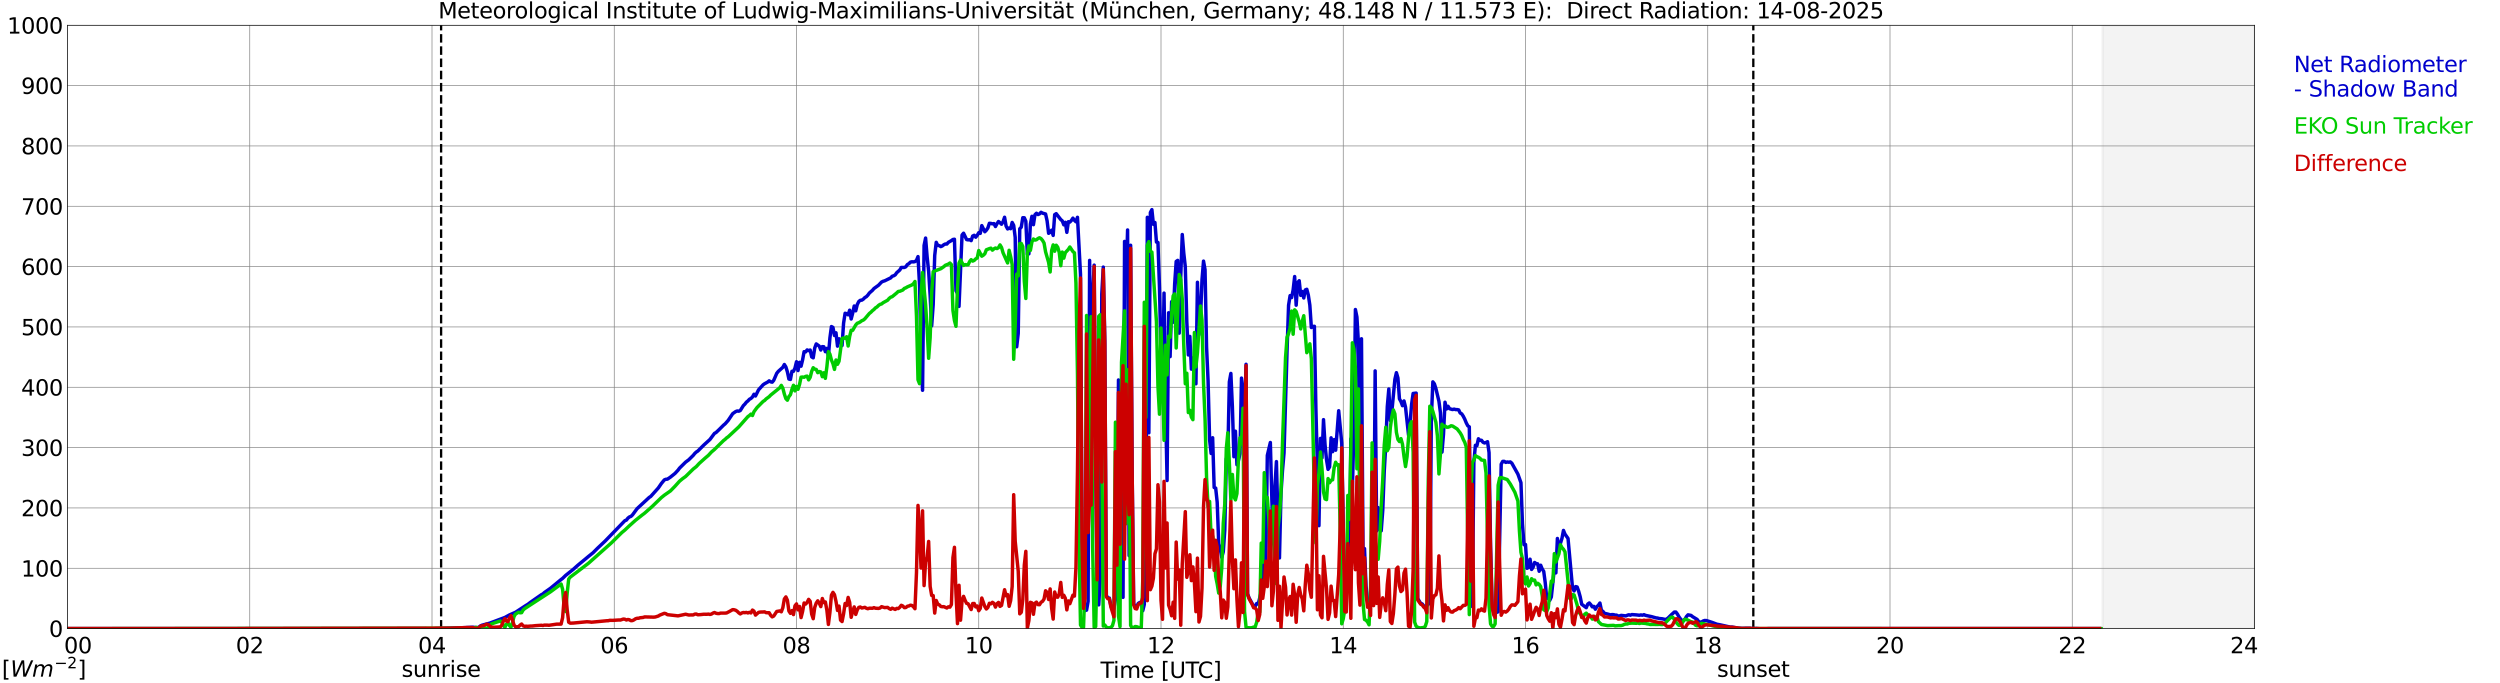 <?xml version="1.0" encoding="utf-8" standalone="no"?>
<!DOCTYPE svg PUBLIC "-//W3C//DTD SVG 1.1//EN"
  "http://www.w3.org/Graphics/SVG/1.1/DTD/svg11.dtd">
<svg xmlns:xlink="http://www.w3.org/1999/xlink" width="1085.4pt" height="296.64pt" viewBox="0 0 1085.4 296.64" xmlns="http://www.w3.org/2000/svg" version="1.1">
 <defs>
  <style type="text/css">*{stroke-linejoin: round; stroke-linecap: butt}</style>
 </defs>
 <g id="figure_1">
  <g id="patch_1">
   <path d="M 0 296.64 
L 1085.4 296.64 
L 1085.4 0 
L 0 0 
z
" style="fill: #ffffff"/>
  </g>
  <g id="axes_1">
   <g id="patch_2">
    <path d="M 29.306 272.909 
L 978.814 272.909 
L 978.814 10.976 
L 29.306 10.976 
z
" style="fill: #ffffff"/>
   </g>
   <g id="patch_3">
    <path d="M 912.876 272.909 
L 978.814 272.909 
L 978.814 10.976 
L 912.876 10.976 
z
" clip-path="url(#peef9b34946)" style="fill: #d3d3d3; opacity: 0.25; stroke: #d3d3d3; stroke-linejoin: miter"/>
   </g>
   <g id="matplotlib.axis_1">
    <g id="xtick_1">
     <g id="line2d_1">
      <path d="M 29.306 272.909 
L 29.306 10.976 
" clip-path="url(#peef9b34946)" style="fill: none; stroke: #808080; stroke-width: 0.3; stroke-linecap: square"/>
     </g>
     <g id="line2d_2"/>
     <g id="text_1">
      <!--    00 -->
      <g transform="translate(18.733 283.627) scale(0.095 -0.095)">
       <defs>
        <path id="DejaVuSans-20" transform="scale(0.016)"/>
        <path id="DejaVuSans-30" d="M 2034 4250 
Q 1547 4250 1301 3770 
Q 1056 3291 1056 2328 
Q 1056 1369 1301 889 
Q 1547 409 2034 409 
Q 2525 409 2770 889 
Q 3016 1369 3016 2328 
Q 3016 3291 2770 3770 
Q 2525 4250 2034 4250 
z
M 2034 4750 
Q 2819 4750 3233 4129 
Q 3647 3509 3647 2328 
Q 3647 1150 3233 529 
Q 2819 -91 2034 -91 
Q 1250 -91 836 529 
Q 422 1150 422 2328 
Q 422 3509 836 4129 
Q 1250 4750 2034 4750 
z
" transform="scale(0.016)"/>
       </defs>
       <use xlink:href="#DejaVuSans-20"/>
       <use xlink:href="#DejaVuSans-20" transform="translate(31.787 0)"/>
       <use xlink:href="#DejaVuSans-20" transform="translate(63.574 0)"/>
       <use xlink:href="#DejaVuSans-30" transform="translate(95.361 0)"/>
       <use xlink:href="#DejaVuSans-30" transform="translate(158.984 0)"/>
      </g>
     </g>
    </g>
    <g id="xtick_2">
     <g id="line2d_3">
      <path d="M 108.431 272.909 
L 108.431 10.976 
" clip-path="url(#peef9b34946)" style="fill: none; stroke: #808080; stroke-width: 0.3; stroke-linecap: square"/>
     </g>
     <g id="line2d_4"/>
     <g id="text_2">
      <!-- 02 -->
      <g transform="translate(102.387 283.627) scale(0.095 -0.095)">
       <defs>
        <path id="DejaVuSans-32" d="M 1228 531 
L 3431 531 
L 3431 0 
L 469 0 
L 469 531 
Q 828 903 1448 1529 
Q 2069 2156 2228 2338 
Q 2531 2678 2651 2914 
Q 2772 3150 2772 3378 
Q 2772 3750 2511 3984 
Q 2250 4219 1831 4219 
Q 1534 4219 1204 4116 
Q 875 4013 500 3803 
L 500 4441 
Q 881 4594 1212 4672 
Q 1544 4750 1819 4750 
Q 2544 4750 2975 4387 
Q 3406 4025 3406 3419 
Q 3406 3131 3298 2873 
Q 3191 2616 2906 2266 
Q 2828 2175 2409 1742 
Q 1991 1309 1228 531 
z
" transform="scale(0.016)"/>
       </defs>
       <use xlink:href="#DejaVuSans-30"/>
       <use xlink:href="#DejaVuSans-32" transform="translate(63.623 0)"/>
      </g>
     </g>
    </g>
    <g id="xtick_3">
     <g id="line2d_5">
      <path d="M 187.557 272.909 
L 187.557 10.976 
" clip-path="url(#peef9b34946)" style="fill: none; stroke: #808080; stroke-width: 0.3; stroke-linecap: square"/>
     </g>
     <g id="line2d_6"/>
     <g id="text_3">
      <!-- 04 -->
      <g transform="translate(181.513 283.627) scale(0.095 -0.095)">
       <defs>
        <path id="DejaVuSans-34" d="M 2419 4116 
L 825 1625 
L 2419 1625 
L 2419 4116 
z
M 2253 4666 
L 3047 4666 
L 3047 1625 
L 3713 1625 
L 3713 1100 
L 3047 1100 
L 3047 0 
L 2419 0 
L 2419 1100 
L 313 1100 
L 313 1709 
L 2253 4666 
z
" transform="scale(0.016)"/>
       </defs>
       <use xlink:href="#DejaVuSans-30"/>
       <use xlink:href="#DejaVuSans-34" transform="translate(63.623 0)"/>
      </g>
     </g>
    </g>
    <g id="xtick_4">
     <g id="line2d_7">
      <path d="M 266.683 272.909 
L 266.683 10.976 
" clip-path="url(#peef9b34946)" style="fill: none; stroke: #808080; stroke-width: 0.3; stroke-linecap: square"/>
     </g>
     <g id="line2d_8"/>
     <g id="text_4">
      <!-- 06 -->
      <g transform="translate(260.638 283.627) scale(0.095 -0.095)">
       <defs>
        <path id="DejaVuSans-36" d="M 2113 2584 
Q 1688 2584 1439 2293 
Q 1191 2003 1191 1497 
Q 1191 994 1439 701 
Q 1688 409 2113 409 
Q 2538 409 2786 701 
Q 3034 994 3034 1497 
Q 3034 2003 2786 2293 
Q 2538 2584 2113 2584 
z
M 3366 4563 
L 3366 3988 
Q 3128 4100 2886 4159 
Q 2644 4219 2406 4219 
Q 1781 4219 1451 3797 
Q 1122 3375 1075 2522 
Q 1259 2794 1537 2939 
Q 1816 3084 2150 3084 
Q 2853 3084 3261 2657 
Q 3669 2231 3669 1497 
Q 3669 778 3244 343 
Q 2819 -91 2113 -91 
Q 1303 -91 875 529 
Q 447 1150 447 2328 
Q 447 3434 972 4092 
Q 1497 4750 2381 4750 
Q 2619 4750 2861 4703 
Q 3103 4656 3366 4563 
z
" transform="scale(0.016)"/>
       </defs>
       <use xlink:href="#DejaVuSans-30"/>
       <use xlink:href="#DejaVuSans-36" transform="translate(63.623 0)"/>
      </g>
     </g>
    </g>
    <g id="xtick_5">
     <g id="line2d_9">
      <path d="M 345.808 272.909 
L 345.808 10.976 
" clip-path="url(#peef9b34946)" style="fill: none; stroke: #808080; stroke-width: 0.3; stroke-linecap: square"/>
     </g>
     <g id="line2d_10"/>
     <g id="text_5">
      <!-- 08 -->
      <g transform="translate(339.764 283.627) scale(0.095 -0.095)">
       <defs>
        <path id="DejaVuSans-38" d="M 2034 2216 
Q 1584 2216 1326 1975 
Q 1069 1734 1069 1313 
Q 1069 891 1326 650 
Q 1584 409 2034 409 
Q 2484 409 2743 651 
Q 3003 894 3003 1313 
Q 3003 1734 2745 1975 
Q 2488 2216 2034 2216 
z
M 1403 2484 
Q 997 2584 770 2862 
Q 544 3141 544 3541 
Q 544 4100 942 4425 
Q 1341 4750 2034 4750 
Q 2731 4750 3128 4425 
Q 3525 4100 3525 3541 
Q 3525 3141 3298 2862 
Q 3072 2584 2669 2484 
Q 3125 2378 3379 2068 
Q 3634 1759 3634 1313 
Q 3634 634 3220 271 
Q 2806 -91 2034 -91 
Q 1263 -91 848 271 
Q 434 634 434 1313 
Q 434 1759 690 2068 
Q 947 2378 1403 2484 
z
M 1172 3481 
Q 1172 3119 1398 2916 
Q 1625 2713 2034 2713 
Q 2441 2713 2670 2916 
Q 2900 3119 2900 3481 
Q 2900 3844 2670 4047 
Q 2441 4250 2034 4250 
Q 1625 4250 1398 4047 
Q 1172 3844 1172 3481 
z
" transform="scale(0.016)"/>
       </defs>
       <use xlink:href="#DejaVuSans-30"/>
       <use xlink:href="#DejaVuSans-38" transform="translate(63.623 0)"/>
      </g>
     </g>
    </g>
    <g id="xtick_6">
     <g id="line2d_11">
      <path d="M 424.934 272.909 
L 424.934 10.976 
" clip-path="url(#peef9b34946)" style="fill: none; stroke: #808080; stroke-width: 0.3; stroke-linecap: square"/>
     </g>
     <g id="line2d_12"/>
     <g id="text_6">
      <!-- 10 -->
      <g transform="translate(418.89 283.627) scale(0.095 -0.095)">
       <defs>
        <path id="DejaVuSans-31" d="M 794 531 
L 1825 531 
L 1825 4091 
L 703 3866 
L 703 4441 
L 1819 4666 
L 2450 4666 
L 2450 531 
L 3481 531 
L 3481 0 
L 794 0 
L 794 531 
z
" transform="scale(0.016)"/>
       </defs>
       <use xlink:href="#DejaVuSans-31"/>
       <use xlink:href="#DejaVuSans-30" transform="translate(63.623 0)"/>
      </g>
     </g>
    </g>
    <g id="xtick_7">
     <g id="line2d_13">
      <path d="M 504.06 272.909 
L 504.06 10.976 
" clip-path="url(#peef9b34946)" style="fill: none; stroke: #808080; stroke-width: 0.3; stroke-linecap: square"/>
     </g>
     <g id="line2d_14"/>
     <g id="text_7">
      <!-- 12 -->
      <g transform="translate(498.015 283.627) scale(0.095 -0.095)">
       <use xlink:href="#DejaVuSans-31"/>
       <use xlink:href="#DejaVuSans-32" transform="translate(63.623 0)"/>
      </g>
     </g>
    </g>
    <g id="xtick_8">
     <g id="line2d_15">
      <path d="M 583.185 272.909 
L 583.185 10.976 
" clip-path="url(#peef9b34946)" style="fill: none; stroke: #808080; stroke-width: 0.3; stroke-linecap: square"/>
     </g>
     <g id="line2d_16"/>
     <g id="text_8">
      <!-- 14 -->
      <g transform="translate(577.141 283.627) scale(0.095 -0.095)">
       <use xlink:href="#DejaVuSans-31"/>
       <use xlink:href="#DejaVuSans-34" transform="translate(63.623 0)"/>
      </g>
     </g>
    </g>
    <g id="xtick_9">
     <g id="line2d_17">
      <path d="M 662.311 272.909 
L 662.311 10.976 
" clip-path="url(#peef9b34946)" style="fill: none; stroke: #808080; stroke-width: 0.3; stroke-linecap: square"/>
     </g>
     <g id="line2d_18"/>
     <g id="text_9">
      <!-- 16 -->
      <g transform="translate(656.267 283.627) scale(0.095 -0.095)">
       <use xlink:href="#DejaVuSans-31"/>
       <use xlink:href="#DejaVuSans-36" transform="translate(63.623 0)"/>
      </g>
     </g>
    </g>
    <g id="xtick_10">
     <g id="line2d_19">
      <path d="M 741.437 272.909 
L 741.437 10.976 
" clip-path="url(#peef9b34946)" style="fill: none; stroke: #808080; stroke-width: 0.3; stroke-linecap: square"/>
     </g>
     <g id="line2d_20"/>
     <g id="text_10">
      <!-- 18 -->
      <g transform="translate(735.392 283.627) scale(0.095 -0.095)">
       <use xlink:href="#DejaVuSans-31"/>
       <use xlink:href="#DejaVuSans-38" transform="translate(63.623 0)"/>
      </g>
     </g>
    </g>
    <g id="xtick_11">
     <g id="line2d_21">
      <path d="M 820.562 272.909 
L 820.562 10.976 
" clip-path="url(#peef9b34946)" style="fill: none; stroke: #808080; stroke-width: 0.3; stroke-linecap: square"/>
     </g>
     <g id="line2d_22"/>
     <g id="text_11">
      <!-- 20 -->
      <g transform="translate(814.518 283.627) scale(0.095 -0.095)">
       <use xlink:href="#DejaVuSans-32"/>
       <use xlink:href="#DejaVuSans-30" transform="translate(63.623 0)"/>
      </g>
     </g>
    </g>
    <g id="xtick_12">
     <g id="line2d_23">
      <path d="M 899.688 272.909 
L 899.688 10.976 
" clip-path="url(#peef9b34946)" style="fill: none; stroke: #808080; stroke-width: 0.3; stroke-linecap: square"/>
     </g>
     <g id="line2d_24"/>
     <g id="text_12">
      <!-- 22 -->
      <g transform="translate(893.644 283.627) scale(0.095 -0.095)">
       <use xlink:href="#DejaVuSans-32"/>
       <use xlink:href="#DejaVuSans-32" transform="translate(63.623 0)"/>
      </g>
     </g>
    </g>
    <g id="xtick_13">
     <g id="line2d_25">
      <path d="M 978.814 272.909 
L 978.814 10.976 
" clip-path="url(#peef9b34946)" style="fill: none; stroke: #808080; stroke-width: 0.3; stroke-linecap: square"/>
     </g>
     <g id="line2d_26"/>
     <g id="text_13">
      <!-- 24    -->
      <g transform="translate(968.241 283.627) scale(0.095 -0.095)">
       <use xlink:href="#DejaVuSans-32"/>
       <use xlink:href="#DejaVuSans-34" transform="translate(63.623 0)"/>
       <use xlink:href="#DejaVuSans-20" transform="translate(127.246 0)"/>
       <use xlink:href="#DejaVuSans-20" transform="translate(159.033 0)"/>
       <use xlink:href="#DejaVuSans-20" transform="translate(190.82 0)"/>
      </g>
     </g>
    </g>
    <g id="text_14">
     <!-- Time [UTC] -->
     <g transform="translate(477.806 294.322) scale(0.095 -0.095)">
      <defs>
       <path id="DejaVuSans-54" d="M -19 4666 
L 3928 4666 
L 3928 4134 
L 2272 4134 
L 2272 0 
L 1638 0 
L 1638 4134 
L -19 4134 
L -19 4666 
z
" transform="scale(0.016)"/>
       <path id="DejaVuSans-69" d="M 603 3500 
L 1178 3500 
L 1178 0 
L 603 0 
L 603 3500 
z
M 603 4863 
L 1178 4863 
L 1178 4134 
L 603 4134 
L 603 4863 
z
" transform="scale(0.016)"/>
       <path id="DejaVuSans-6d" d="M 3328 2828 
Q 3544 3216 3844 3400 
Q 4144 3584 4550 3584 
Q 5097 3584 5394 3201 
Q 5691 2819 5691 2113 
L 5691 0 
L 5113 0 
L 5113 2094 
Q 5113 2597 4934 2840 
Q 4756 3084 4391 3084 
Q 3944 3084 3684 2787 
Q 3425 2491 3425 1978 
L 3425 0 
L 2847 0 
L 2847 2094 
Q 2847 2600 2669 2842 
Q 2491 3084 2119 3084 
Q 1678 3084 1418 2786 
Q 1159 2488 1159 1978 
L 1159 0 
L 581 0 
L 581 3500 
L 1159 3500 
L 1159 2956 
Q 1356 3278 1631 3431 
Q 1906 3584 2284 3584 
Q 2666 3584 2933 3390 
Q 3200 3197 3328 2828 
z
" transform="scale(0.016)"/>
       <path id="DejaVuSans-65" d="M 3597 1894 
L 3597 1613 
L 953 1613 
Q 991 1019 1311 708 
Q 1631 397 2203 397 
Q 2534 397 2845 478 
Q 3156 559 3463 722 
L 3463 178 
Q 3153 47 2828 -22 
Q 2503 -91 2169 -91 
Q 1331 -91 842 396 
Q 353 884 353 1716 
Q 353 2575 817 3079 
Q 1281 3584 2069 3584 
Q 2775 3584 3186 3129 
Q 3597 2675 3597 1894 
z
M 3022 2063 
Q 3016 2534 2758 2815 
Q 2500 3097 2075 3097 
Q 1594 3097 1305 2825 
Q 1016 2553 972 2059 
L 3022 2063 
z
" transform="scale(0.016)"/>
       <path id="DejaVuSans-5b" d="M 550 4863 
L 1875 4863 
L 1875 4416 
L 1125 4416 
L 1125 -397 
L 1875 -397 
L 1875 -844 
L 550 -844 
L 550 4863 
z
" transform="scale(0.016)"/>
       <path id="DejaVuSans-55" d="M 556 4666 
L 1191 4666 
L 1191 1831 
Q 1191 1081 1462 751 
Q 1734 422 2344 422 
Q 2950 422 3222 751 
Q 3494 1081 3494 1831 
L 3494 4666 
L 4128 4666 
L 4128 1753 
Q 4128 841 3676 375 
Q 3225 -91 2344 -91 
Q 1459 -91 1007 375 
Q 556 841 556 1753 
L 556 4666 
z
" transform="scale(0.016)"/>
       <path id="DejaVuSans-43" d="M 4122 4306 
L 4122 3641 
Q 3803 3938 3442 4084 
Q 3081 4231 2675 4231 
Q 1875 4231 1450 3742 
Q 1025 3253 1025 2328 
Q 1025 1406 1450 917 
Q 1875 428 2675 428 
Q 3081 428 3442 575 
Q 3803 722 4122 1019 
L 4122 359 
Q 3791 134 3420 21 
Q 3050 -91 2638 -91 
Q 1578 -91 968 557 
Q 359 1206 359 2328 
Q 359 3453 968 4101 
Q 1578 4750 2638 4750 
Q 3056 4750 3426 4639 
Q 3797 4528 4122 4306 
z
" transform="scale(0.016)"/>
       <path id="DejaVuSans-5d" d="M 1947 4863 
L 1947 -844 
L 622 -844 
L 622 -397 
L 1369 -397 
L 1369 4416 
L 622 4416 
L 622 4863 
L 1947 4863 
z
" transform="scale(0.016)"/>
      </defs>
      <use xlink:href="#DejaVuSans-54"/>
      <use xlink:href="#DejaVuSans-69" transform="translate(57.959 0)"/>
      <use xlink:href="#DejaVuSans-6d" transform="translate(85.742 0)"/>
      <use xlink:href="#DejaVuSans-65" transform="translate(183.154 0)"/>
      <use xlink:href="#DejaVuSans-20" transform="translate(244.678 0)"/>
      <use xlink:href="#DejaVuSans-5b" transform="translate(276.465 0)"/>
      <use xlink:href="#DejaVuSans-55" transform="translate(315.479 0)"/>
      <use xlink:href="#DejaVuSans-54" transform="translate(388.672 0)"/>
      <use xlink:href="#DejaVuSans-43" transform="translate(443.881 0)"/>
      <use xlink:href="#DejaVuSans-5d" transform="translate(513.705 0)"/>
     </g>
    </g>
   </g>
   <g id="matplotlib.axis_2">
    <g id="ytick_1">
     <g id="line2d_27">
      <path d="M 29.306 272.909 
L 978.814 272.909 
" clip-path="url(#peef9b34946)" style="fill: none; stroke: #808080; stroke-width: 0.3; stroke-linecap: square"/>
     </g>
     <g id="line2d_28"/>
     <g id="text_15">
      <!-- 0 -->
      <g transform="translate(21.261 276.518) scale(0.095 -0.095)">
       <use xlink:href="#DejaVuSans-30"/>
      </g>
     </g>
    </g>
    <g id="ytick_2">
     <g id="line2d_29">
      <path d="M 29.306 246.715 
L 978.814 246.715 
" clip-path="url(#peef9b34946)" style="fill: none; stroke: #808080; stroke-width: 0.3; stroke-linecap: square"/>
     </g>
     <g id="line2d_30"/>
     <g id="text_16">
      <!-- 100 -->
      <g transform="translate(9.173 250.325) scale(0.095 -0.095)">
       <use xlink:href="#DejaVuSans-31"/>
       <use xlink:href="#DejaVuSans-30" transform="translate(63.623 0)"/>
       <use xlink:href="#DejaVuSans-30" transform="translate(127.246 0)"/>
      </g>
     </g>
    </g>
    <g id="ytick_3">
     <g id="line2d_31">
      <path d="M 29.306 220.522 
L 978.814 220.522 
" clip-path="url(#peef9b34946)" style="fill: none; stroke: #808080; stroke-width: 0.3; stroke-linecap: square"/>
     </g>
     <g id="line2d_32"/>
     <g id="text_17">
      <!-- 200 -->
      <g transform="translate(9.173 224.131) scale(0.095 -0.095)">
       <use xlink:href="#DejaVuSans-32"/>
       <use xlink:href="#DejaVuSans-30" transform="translate(63.623 0)"/>
       <use xlink:href="#DejaVuSans-30" transform="translate(127.246 0)"/>
      </g>
     </g>
    </g>
    <g id="ytick_4">
     <g id="line2d_33">
      <path d="M 29.306 194.329 
L 978.814 194.329 
" clip-path="url(#peef9b34946)" style="fill: none; stroke: #808080; stroke-width: 0.3; stroke-linecap: square"/>
     </g>
     <g id="line2d_34"/>
     <g id="text_18">
      <!-- 300 -->
      <g transform="translate(9.173 197.938) scale(0.095 -0.095)">
       <defs>
        <path id="DejaVuSans-33" d="M 2597 2516 
Q 3050 2419 3304 2112 
Q 3559 1806 3559 1356 
Q 3559 666 3084 287 
Q 2609 -91 1734 -91 
Q 1441 -91 1130 -33 
Q 819 25 488 141 
L 488 750 
Q 750 597 1062 519 
Q 1375 441 1716 441 
Q 2309 441 2620 675 
Q 2931 909 2931 1356 
Q 2931 1769 2642 2001 
Q 2353 2234 1838 2234 
L 1294 2234 
L 1294 2753 
L 1863 2753 
Q 2328 2753 2575 2939 
Q 2822 3125 2822 3475 
Q 2822 3834 2567 4026 
Q 2313 4219 1838 4219 
Q 1578 4219 1281 4162 
Q 984 4106 628 3988 
L 628 4550 
Q 988 4650 1302 4700 
Q 1616 4750 1894 4750 
Q 2613 4750 3031 4423 
Q 3450 4097 3450 3541 
Q 3450 3153 3228 2886 
Q 3006 2619 2597 2516 
z
" transform="scale(0.016)"/>
       </defs>
       <use xlink:href="#DejaVuSans-33"/>
       <use xlink:href="#DejaVuSans-30" transform="translate(63.623 0)"/>
       <use xlink:href="#DejaVuSans-30" transform="translate(127.246 0)"/>
      </g>
     </g>
    </g>
    <g id="ytick_5">
     <g id="line2d_35">
      <path d="M 29.306 168.136 
L 978.814 168.136 
" clip-path="url(#peef9b34946)" style="fill: none; stroke: #808080; stroke-width: 0.3; stroke-linecap: square"/>
     </g>
     <g id="line2d_36"/>
     <g id="text_19">
      <!-- 400 -->
      <g transform="translate(9.173 171.745) scale(0.095 -0.095)">
       <use xlink:href="#DejaVuSans-34"/>
       <use xlink:href="#DejaVuSans-30" transform="translate(63.623 0)"/>
       <use xlink:href="#DejaVuSans-30" transform="translate(127.246 0)"/>
      </g>
     </g>
    </g>
    <g id="ytick_6">
     <g id="line2d_37">
      <path d="M 29.306 141.942 
L 978.814 141.942 
" clip-path="url(#peef9b34946)" style="fill: none; stroke: #808080; stroke-width: 0.3; stroke-linecap: square"/>
     </g>
     <g id="line2d_38"/>
     <g id="text_20">
      <!-- 500 -->
      <g transform="translate(9.173 145.551) scale(0.095 -0.095)">
       <defs>
        <path id="DejaVuSans-35" d="M 691 4666 
L 3169 4666 
L 3169 4134 
L 1269 4134 
L 1269 2991 
Q 1406 3038 1543 3061 
Q 1681 3084 1819 3084 
Q 2600 3084 3056 2656 
Q 3513 2228 3513 1497 
Q 3513 744 3044 326 
Q 2575 -91 1722 -91 
Q 1428 -91 1123 -41 
Q 819 9 494 109 
L 494 744 
Q 775 591 1075 516 
Q 1375 441 1709 441 
Q 2250 441 2565 725 
Q 2881 1009 2881 1497 
Q 2881 1984 2565 2268 
Q 2250 2553 1709 2553 
Q 1456 2553 1204 2497 
Q 953 2441 691 2322 
L 691 4666 
z
" transform="scale(0.016)"/>
       </defs>
       <use xlink:href="#DejaVuSans-35"/>
       <use xlink:href="#DejaVuSans-30" transform="translate(63.623 0)"/>
       <use xlink:href="#DejaVuSans-30" transform="translate(127.246 0)"/>
      </g>
     </g>
    </g>
    <g id="ytick_7">
     <g id="line2d_39">
      <path d="M 29.306 115.749 
L 978.814 115.749 
" clip-path="url(#peef9b34946)" style="fill: none; stroke: #808080; stroke-width: 0.3; stroke-linecap: square"/>
     </g>
     <g id="line2d_40"/>
     <g id="text_21">
      <!-- 600 -->
      <g transform="translate(9.173 119.358) scale(0.095 -0.095)">
       <use xlink:href="#DejaVuSans-36"/>
       <use xlink:href="#DejaVuSans-30" transform="translate(63.623 0)"/>
       <use xlink:href="#DejaVuSans-30" transform="translate(127.246 0)"/>
      </g>
     </g>
    </g>
    <g id="ytick_8">
     <g id="line2d_41">
      <path d="M 29.306 89.556 
L 978.814 89.556 
" clip-path="url(#peef9b34946)" style="fill: none; stroke: #808080; stroke-width: 0.3; stroke-linecap: square"/>
     </g>
     <g id="line2d_42"/>
     <g id="text_22">
      <!-- 700 -->
      <g transform="translate(9.173 93.165) scale(0.095 -0.095)">
       <defs>
        <path id="DejaVuSans-37" d="M 525 4666 
L 3525 4666 
L 3525 4397 
L 1831 0 
L 1172 0 
L 2766 4134 
L 525 4134 
L 525 4666 
z
" transform="scale(0.016)"/>
       </defs>
       <use xlink:href="#DejaVuSans-37"/>
       <use xlink:href="#DejaVuSans-30" transform="translate(63.623 0)"/>
       <use xlink:href="#DejaVuSans-30" transform="translate(127.246 0)"/>
      </g>
     </g>
    </g>
    <g id="ytick_9">
     <g id="line2d_43">
      <path d="M 29.306 63.362 
L 978.814 63.362 
" clip-path="url(#peef9b34946)" style="fill: none; stroke: #808080; stroke-width: 0.3; stroke-linecap: square"/>
     </g>
     <g id="line2d_44"/>
     <g id="text_23">
      <!-- 800 -->
      <g transform="translate(9.173 66.972) scale(0.095 -0.095)">
       <use xlink:href="#DejaVuSans-38"/>
       <use xlink:href="#DejaVuSans-30" transform="translate(63.623 0)"/>
       <use xlink:href="#DejaVuSans-30" transform="translate(127.246 0)"/>
      </g>
     </g>
    </g>
    <g id="ytick_10">
     <g id="line2d_45">
      <path d="M 29.306 37.169 
L 978.814 37.169 
" clip-path="url(#peef9b34946)" style="fill: none; stroke: #808080; stroke-width: 0.3; stroke-linecap: square"/>
     </g>
     <g id="line2d_46"/>
     <g id="text_24">
      <!-- 900 -->
      <g transform="translate(9.173 40.778) scale(0.095 -0.095)">
       <defs>
        <path id="DejaVuSans-39" d="M 703 97 
L 703 672 
Q 941 559 1184 500 
Q 1428 441 1663 441 
Q 2288 441 2617 861 
Q 2947 1281 2994 2138 
Q 2813 1869 2534 1725 
Q 2256 1581 1919 1581 
Q 1219 1581 811 2004 
Q 403 2428 403 3163 
Q 403 3881 828 4315 
Q 1253 4750 1959 4750 
Q 2769 4750 3195 4129 
Q 3622 3509 3622 2328 
Q 3622 1225 3098 567 
Q 2575 -91 1691 -91 
Q 1453 -91 1209 -44 
Q 966 3 703 97 
z
M 1959 2075 
Q 2384 2075 2632 2365 
Q 2881 2656 2881 3163 
Q 2881 3666 2632 3958 
Q 2384 4250 1959 4250 
Q 1534 4250 1286 3958 
Q 1038 3666 1038 3163 
Q 1038 2656 1286 2365 
Q 1534 2075 1959 2075 
z
" transform="scale(0.016)"/>
       </defs>
       <use xlink:href="#DejaVuSans-39"/>
       <use xlink:href="#DejaVuSans-30" transform="translate(63.623 0)"/>
       <use xlink:href="#DejaVuSans-30" transform="translate(127.246 0)"/>
      </g>
     </g>
    </g>
    <g id="ytick_11">
     <g id="line2d_47">
      <path d="M 29.306 10.976 
L 978.814 10.976 
" clip-path="url(#peef9b34946)" style="fill: none; stroke: #808080; stroke-width: 0.3; stroke-linecap: square"/>
     </g>
     <g id="line2d_48"/>
     <g id="text_25">
      <!-- 1000 -->
      <g transform="translate(3.128 14.585) scale(0.095 -0.095)">
       <use xlink:href="#DejaVuSans-31"/>
       <use xlink:href="#DejaVuSans-30" transform="translate(63.623 0)"/>
       <use xlink:href="#DejaVuSans-30" transform="translate(127.246 0)"/>
       <use xlink:href="#DejaVuSans-30" transform="translate(190.869 0)"/>
      </g>
     </g>
    </g>
   </g>
   <g id="line2d_49">
    <path d="M 191.513 272.909 
L 191.513 10.976 
" clip-path="url(#peef9b34946)" style="fill: none; stroke-dasharray: 3.7,1.6; stroke-dashoffset: 0; stroke: #000000"/>
   </g>
   <g id="line2d_50">
    <path d="M 761.218 272.909 
L 761.218 10.976 
" clip-path="url(#peef9b34946)" style="fill: none; stroke-dasharray: 3.7,1.6; stroke-dashoffset: 0; stroke: #000000"/>
   </g>
   <g id="line2d_51">
    <path d="M 29.306 272.909 
L 184.92 272.909 
L 185.579 273.061 
L 194.81 272.723 
L 201.404 272.508 
L 205.36 272.312 
L 207.339 272.56 
L 207.998 272.225 
L 208.657 271.717 
L 209.317 271.421 
L 212.614 270.546 
L 219.207 268.071 
L 221.186 266.984 
L 223.823 265.826 
L 228.439 262.798 
L 229.098 262.424 
L 230.417 261.42 
L 232.395 260.037 
L 235.033 258.201 
L 235.692 257.876 
L 236.351 257.269 
L 238.989 255.412 
L 243.604 251.606 
L 244.264 251.108 
L 245.583 249.819 
L 248.88 247.195 
L 250.858 245.419 
L 254.155 242.703 
L 255.473 241.597 
L 257.451 240.002 
L 259.43 238.019 
L 262.726 234.905 
L 271.298 226.054 
L 271.958 225.808 
L 272.617 224.957 
L 273.277 224.43 
L 273.936 224.202 
L 274.595 223.566 
L 276.573 220.865 
L 277.892 219.637 
L 281.849 215.967 
L 282.508 215.543 
L 285.805 211.865 
L 287.124 209.94 
L 288.442 208.337 
L 289.102 208.083 
L 289.761 208.031 
L 291.08 207.137 
L 293.058 205.545 
L 294.377 204.125 
L 295.036 203.235 
L 297.674 200.628 
L 298.992 199.654 
L 300.971 197.697 
L 301.63 196.88 
L 302.289 196.259 
L 302.949 195.835 
L 305.586 193.2 
L 308.224 190.806 
L 310.202 188.15 
L 310.861 187.796 
L 312.18 186.542 
L 314.158 184.564 
L 314.818 184.017 
L 316.136 182.537 
L 318.114 179.59 
L 319.433 178.668 
L 320.093 178.432 
L 320.752 178.524 
L 321.411 178.23 
L 322.73 176.111 
L 323.39 175.454 
L 324.049 174.603 
L 324.708 174.074 
L 325.368 173.353 
L 326.027 172.989 
L 326.686 172.363 
L 327.346 171.169 
L 328.005 171.928 
L 329.324 169.264 
L 331.302 167.064 
L 331.961 166.598 
L 333.28 165.883 
L 333.94 165.346 
L 334.599 165.778 
L 335.258 165.925 
L 335.918 165.126 
L 337.236 162.074 
L 337.896 161.247 
L 339.874 159.471 
L 340.533 158.255 
L 341.193 159.316 
L 341.852 161.435 
L 342.512 164.565 
L 343.171 164.738 
L 343.83 161.213 
L 344.49 161.2 
L 345.149 159.811 
L 345.808 157.056 
L 346.468 160.875 
L 347.127 157.307 
L 347.787 158.991 
L 348.446 156.283 
L 349.105 152.687 
L 349.765 152.778 
L 350.424 151.927 
L 351.083 152.236 
L 351.743 151.964 
L 352.402 154.952 
L 353.062 155.356 
L 353.721 151.092 
L 354.38 149.318 
L 355.699 150.28 
L 356.359 151.961 
L 357.018 150.484 
L 357.677 150.555 
L 358.337 152.692 
L 358.996 151.264 
L 359.655 154.465 
L 360.315 146.707 
L 360.974 141.782 
L 361.634 142.144 
L 362.293 145.659 
L 362.952 144.486 
L 363.612 150.28 
L 364.271 147.079 
L 364.93 147.941 
L 365.59 150.007 
L 366.249 140.31 
L 366.909 136.007 
L 367.568 136.185 
L 368.227 136.685 
L 368.887 134.679 
L 369.546 138.495 
L 370.206 135.936 
L 370.865 132.856 
L 371.524 134.943 
L 372.184 132.238 
L 372.843 130.92 
L 373.502 130.375 
L 374.162 130.315 
L 374.821 129.87 
L 375.481 129.191 
L 376.14 128.806 
L 376.799 128.117 
L 377.459 127.206 
L 378.777 126.051 
L 379.437 125.273 
L 381.415 123.843 
L 382.734 122.457 
L 383.393 122.132 
L 384.053 121.938 
L 386.69 120.655 
L 387.349 119.932 
L 388.009 119.733 
L 388.668 119.327 
L 389.328 118.394 
L 390.646 117.239 
L 391.306 116.123 
L 392.624 116.123 
L 393.284 115.82 
L 393.943 114.856 
L 394.603 114.484 
L 395.262 113.813 
L 395.921 113.659 
L 396.581 113.708 
L 397.24 113.585 
L 397.899 113.038 
L 398.559 111.406 
L 399.218 123.541 
L 399.878 154.439 
L 400.537 169.44 
L 401.196 106.573 
L 401.856 103.359 
L 402.515 111.464 
L 403.175 117.734 
L 403.834 128.293 
L 404.493 141.458 
L 405.153 132.28 
L 405.812 110.922 
L 406.471 105.211 
L 407.131 106.563 
L 407.79 106.621 
L 408.45 107.063 
L 409.109 106.78 
L 409.768 106.254 
L 410.428 105.932 
L 411.087 105.953 
L 411.746 105.204 
L 413.065 104.462 
L 413.725 103.967 
L 414.384 103.868 
L 415.043 126.279 
L 415.703 127.319 
L 416.362 133.023 
L 417.681 102.029 
L 418.34 101.254 
L 419.659 104.017 
L 420.318 104.145 
L 420.978 104.067 
L 421.637 104.47 
L 422.297 102.485 
L 422.956 102.152 
L 423.615 102.982 
L 424.275 102.173 
L 424.934 101.018 
L 425.593 101.322 
L 426.253 97.958 
L 427.572 100.612 
L 428.231 99.941 
L 428.89 98.969 
L 429.55 96.945 
L 430.209 96.995 
L 430.869 97.196 
L 431.528 97.081 
L 432.187 98.349 
L 432.847 97.123 
L 433.506 96.172 
L 434.165 96.688 
L 434.825 97.353 
L 435.484 96.29 
L 436.144 94.32 
L 436.803 98.147 
L 437.462 99.396 
L 438.122 98.99 
L 438.781 99.294 
L 439.44 96.578 
L 440.1 97.851 
L 440.759 103.074 
L 441.419 150.549 
L 442.078 144.713 
L 442.737 99.336 
L 443.397 98.642 
L 444.056 94.519 
L 444.716 94.548 
L 445.375 96.046 
L 446.034 110.377 
L 446.694 110.206 
L 447.353 97.291 
L 448.012 93.914 
L 448.672 97.547 
L 449.331 93.238 
L 449.991 92.589 
L 450.65 93.147 
L 451.309 92.864 
L 451.969 92.175 
L 452.628 92.539 
L 453.947 92.906 
L 454.606 95.884 
L 455.266 101.293 
L 455.925 100.858 
L 456.584 99.926 
L 457.244 102.207 
L 457.903 93.189 
L 458.563 92.77 
L 459.881 94.48 
L 460.541 95.329 
L 461.2 95.894 
L 461.859 97.61 
L 462.519 96.513 
L 463.178 100.876 
L 463.838 96.269 
L 464.497 96.416 
L 465.156 95.706 
L 465.816 94.713 
L 466.475 95.653 
L 467.134 96.287 
L 467.794 94.344 
L 469.113 119.154 
L 469.772 234.695 
L 470.431 263.55 
L 471.091 265.087 
L 471.75 264.888 
L 472.409 261.03 
L 473.069 113.054 
L 473.728 191.086 
L 474.388 128.385 
L 475.047 115.112 
L 475.706 201.443 
L 476.366 261.784 
L 477.025 262.607 
L 477.685 251.03 
L 478.344 127.706 
L 479.003 115.961 
L 479.663 147.985 
L 480.322 258.497 
L 480.981 259.626 
L 481.641 259.66 
L 482.3 262.974 
L 482.96 264.619 
L 483.619 264.239 
L 484.278 260.09 
L 484.938 259.825 
L 485.597 164.966 
L 486.256 235.418 
L 486.916 256.755 
L 487.575 259.341 
L 488.235 104.821 
L 488.894 121.242 
L 489.553 99.844 
L 490.213 241.228 
L 490.872 106.482 
L 491.532 204.694 
L 492.191 262.091 
L 492.85 263.314 
L 493.51 263.584 
L 494.169 261.981 
L 494.828 261.591 
L 495.488 261.371 
L 496.147 265.135 
L 496.807 262.458 
L 497.466 242.844 
L 498.125 94.349 
L 498.785 187.917 
L 499.444 92.288 
L 500.103 91.017 
L 500.763 97.401 
L 501.422 96.602 
L 502.082 105.091 
L 502.741 105.277 
L 503.4 124.833 
L 504.06 154.74 
L 504.719 167.554 
L 505.379 127.258 
L 506.038 176.182 
L 506.697 208.62 
L 507.357 135.792 
L 508.016 154.829 
L 508.675 130.986 
L 509.335 139.899 
L 509.994 123.183 
L 510.654 113.512 
L 511.313 113.051 
L 511.972 144.64 
L 512.632 119.948 
L 513.291 101.827 
L 513.95 109.91 
L 514.61 115.854 
L 515.269 139.807 
L 515.929 154.106 
L 516.588 146.065 
L 517.247 160.272 
L 517.907 155.421 
L 518.566 164.243 
L 519.226 166.632 
L 519.885 122.554 
L 520.544 145.266 
L 521.204 138.131 
L 521.863 121.422 
L 522.522 113.365 
L 523.182 117.114 
L 523.841 150.628 
L 524.501 165.409 
L 525.16 190.997 
L 525.819 196.87 
L 526.479 190.054 
L 527.138 211.648 
L 527.797 211.912 
L 528.457 218.068 
L 529.116 236.008 
L 529.776 238.37 
L 530.435 241.969 
L 531.094 239.586 
L 531.754 230.109 
L 532.413 199.248 
L 533.073 197.333 
L 533.732 165.81 
L 534.391 162.132 
L 535.051 176.586 
L 535.71 198.287 
L 536.369 187.204 
L 537.029 201.776 
L 537.688 199.89 
L 538.348 196.993 
L 539.007 164.152 
L 539.666 170.249 
L 540.326 182.833 
L 540.985 158.161 
L 541.644 257.759 
L 542.304 259.624 
L 544.282 263.202 
L 544.941 263.27 
L 545.601 262.023 
L 546.26 262.248 
L 547.579 256.894 
L 548.238 257.243 
L 548.898 223.348 
L 549.557 245.346 
L 550.216 197.726 
L 551.535 192.121 
L 552.195 217.219 
L 552.854 235.942 
L 553.513 211.313 
L 554.173 200.406 
L 554.832 225.447 
L 555.491 242.242 
L 556.151 214.244 
L 556.81 204.248 
L 557.47 196.668 
L 558.788 152.312 
L 559.448 132.515 
L 560.107 128.353 
L 560.766 129.199 
L 561.426 125.857 
L 562.085 120.071 
L 562.745 132.502 
L 563.404 122.701 
L 564.063 121.876 
L 564.723 128.243 
L 565.382 126.569 
L 566.042 129.362 
L 566.701 125.894 
L 567.36 125.595 
L 568.02 128.123 
L 568.679 132.471 
L 569.338 142.191 
L 569.998 141.733 
L 570.657 141.659 
L 571.317 177.877 
L 572.635 228.226 
L 573.295 190.334 
L 573.954 198.8 
L 574.613 182.196 
L 575.273 192.946 
L 575.932 199.698 
L 576.592 203.782 
L 577.251 202.713 
L 577.91 190.088 
L 578.57 196.105 
L 579.229 190.856 
L 579.889 195.463 
L 581.207 178.327 
L 582.526 192.375 
L 583.185 228.226 
L 583.845 257.248 
L 584.504 255.857 
L 585.164 251.986 
L 585.823 254.904 
L 586.482 190.547 
L 587.142 212.824 
L 587.801 186.591 
L 588.46 134.383 
L 589.12 137.633 
L 589.779 149.03 
L 590.439 218.23 
L 591.098 147.081 
L 591.757 237.789 
L 592.417 238.187 
L 593.076 254.393 
L 593.736 260.75 
L 594.395 260.572 
L 595.054 260.051 
L 595.714 260.179 
L 596.373 245.573 
L 597.032 161.024 
L 597.692 230.483 
L 598.351 220.389 
L 599.011 230.088 
L 599.67 230.457 
L 600.329 221.651 
L 600.989 204.547 
L 601.648 193.255 
L 602.307 176.52 
L 602.967 168.895 
L 603.626 182.586 
L 604.286 178.665 
L 605.604 164.689 
L 606.264 161.807 
L 606.923 164.104 
L 607.582 173.173 
L 608.242 174.362 
L 608.901 176.135 
L 609.561 174.076 
L 610.22 176.761 
L 611.539 188.951 
L 612.198 183.671 
L 612.858 175.556 
L 613.517 170.833 
L 614.836 170.666 
L 615.495 259.854 
L 616.814 261.999 
L 617.473 262.196 
L 618.133 263.128 
L 618.792 263.223 
L 619.451 262.982 
L 620.111 262.324 
L 620.77 261.845 
L 621.429 181.625 
L 622.089 165.791 
L 622.748 166.65 
L 623.408 168.704 
L 624.726 174.197 
L 625.386 179.249 
L 626.045 196.286 
L 626.705 188.587 
L 627.364 174.631 
L 628.023 177.565 
L 628.683 176.392 
L 629.342 177.442 
L 630.661 177.822 
L 631.32 177.602 
L 631.98 177.84 
L 632.639 177.83 
L 633.298 177.963 
L 633.958 179.32 
L 634.617 179.676 
L 635.276 180.682 
L 635.936 181.979 
L 636.595 183.592 
L 637.255 184.87 
L 637.914 185.313 
L 638.573 235.086 
L 639.233 263.325 
L 639.892 200.728 
L 640.552 193.334 
L 641.211 193.506 
L 641.87 190.497 
L 642.53 191.183 
L 643.189 191.152 
L 643.848 192.003 
L 644.508 192.32 
L 645.167 192.116 
L 645.827 191.77 
L 646.486 196.524 
L 647.145 237.192 
L 647.805 262.413 
L 648.464 265.873 
L 649.123 266.138 
L 650.442 265.606 
L 651.761 201.529 
L 652.42 200.322 
L 653.08 200.283 
L 653.739 200.751 
L 654.399 200.568 
L 655.058 200.681 
L 655.717 200.55 
L 656.377 201.097 
L 659.014 205.859 
L 660.333 209.563 
L 660.992 227.469 
L 661.652 236.49 
L 662.311 236.395 
L 662.97 246.736 
L 663.63 246.364 
L 664.289 242.781 
L 664.949 247.231 
L 665.608 246.281 
L 666.267 244.214 
L 666.927 244.688 
L 667.586 244.79 
L 668.246 248.015 
L 668.905 245.403 
L 669.564 247.038 
L 670.224 248.083 
L 670.883 253.036 
L 671.542 259.812 
L 672.202 259.679 
L 672.861 260.608 
L 673.521 259.186 
L 674.839 246.852 
L 675.499 248.714 
L 676.158 233.786 
L 676.817 238.551 
L 677.477 235.906 
L 678.136 233.747 
L 678.796 230.29 
L 679.455 231.911 
L 680.774 233.773 
L 682.752 255.54 
L 683.411 256.567 
L 684.071 254.676 
L 684.73 254.851 
L 685.389 256.687 
L 686.049 259.066 
L 686.708 262.34 
L 688.686 263.825 
L 689.346 262.253 
L 690.005 261.787 
L 690.664 262.526 
L 691.324 263.487 
L 691.983 263.264 
L 692.643 264.493 
L 693.302 263.367 
L 693.961 262.79 
L 694.621 261.816 
L 695.28 265.001 
L 695.939 265.454 
L 696.599 266.287 
L 697.918 266.58 
L 699.236 266.958 
L 699.896 266.816 
L 700.555 266.863 
L 701.215 267.047 
L 701.874 267.068 
L 702.533 267.463 
L 703.193 267.403 
L 703.852 267.172 
L 705.83 267.395 
L 707.149 266.892 
L 707.808 267.104 
L 708.468 266.821 
L 710.446 266.966 
L 711.765 267.12 
L 712.424 266.971 
L 713.083 267.115 
L 713.743 266.861 
L 714.402 267.165 
L 717.04 267.717 
L 719.018 268.27 
L 719.677 268.333 
L 720.337 268.535 
L 721.655 268.65 
L 722.974 268.946 
L 723.633 268.757 
L 724.293 268.241 
L 725.612 266.926 
L 726.93 265.732 
L 727.59 265.724 
L 728.249 266.588 
L 728.909 267.751 
L 729.568 268.676 
L 730.227 269.36 
L 730.887 269.512 
L 731.546 268.804 
L 732.205 267.675 
L 732.865 266.939 
L 734.184 267.183 
L 734.843 267.73 
L 736.821 268.93 
L 737.48 269.844 
L 738.14 270.13 
L 738.799 270.02 
L 739.459 269.606 
L 740.118 269.391 
L 740.777 269.404 
L 742.096 269.813 
L 743.415 270.253 
L 745.393 271.007 
L 746.712 271.246 
L 751.327 272.283 
L 751.987 272.236 
L 754.624 272.718 
L 756.602 272.815 
L 757.921 272.757 
L 759.899 272.78 
L 760.559 272.883 
L 761.218 272.773 
L 761.878 272.906 
L 762.537 272.854 
L 763.856 272.956 
L 766.493 272.987 
L 767.812 272.909 
L 911.557 272.909 
L 911.557 272.909 
" clip-path="url(#peef9b34946)" style="fill: none; stroke: #0000cc; stroke-width: 1.5; stroke-linecap: square"/>
   </g>
   <g id="line2d_52">
    <path d="M 28.646 272.946 
L 205.36 272.757 
L 206.679 272.349 
L 207.998 272.628 
L 208.657 272.763 
L 209.976 272.505 
L 211.295 272.83 
L 211.954 272.443 
L 213.273 270.918 
L 214.592 270.447 
L 217.229 269.594 
L 217.889 270.155 
L 218.548 271.589 
L 219.207 272.402 
L 219.867 270.982 
L 220.526 270.305 
L 221.186 271.597 
L 221.845 272.302 
L 222.504 270.208 
L 223.164 267.673 
L 223.823 266.588 
L 225.142 265.803 
L 225.801 266.052 
L 226.461 265.997 
L 227.12 264.844 
L 227.779 264.25 
L 230.417 262.53 
L 238.989 256.962 
L 243.604 253.556 
L 244.264 255.843 
L 244.923 263.484 
L 245.583 265.503 
L 246.242 257.541 
L 246.901 251.431 
L 247.561 250.578 
L 255.473 244.563 
L 265.364 235.77 
L 269.98 231.211 
L 271.298 230.12 
L 273.277 228.252 
L 275.914 225.891 
L 278.552 223.792 
L 279.87 222.793 
L 281.849 221.043 
L 283.167 219.883 
L 287.124 216.045 
L 288.442 214.981 
L 291.08 213.136 
L 293.058 211.111 
L 295.036 208.906 
L 296.355 207.814 
L 297.674 206.863 
L 300.971 203.637 
L 302.289 202.592 
L 303.608 201.166 
L 306.246 198.803 
L 307.564 197.683 
L 308.883 196.244 
L 310.202 195.127 
L 314.158 191.246 
L 314.818 190.744 
L 315.477 190.101 
L 316.136 189.648 
L 320.752 185.345 
L 324.708 180.87 
L 325.368 180.41 
L 326.027 179.788 
L 326.686 180.399 
L 327.346 178.745 
L 328.665 176.95 
L 331.302 174.283 
L 331.961 173.868 
L 332.621 173.19 
L 333.94 172.22 
L 334.599 171.532 
L 338.555 168.343 
L 339.215 167.316 
L 339.874 168.524 
L 340.533 171.091 
L 341.193 173.072 
L 341.852 173.751 
L 342.512 172.188 
L 343.171 171.361 
L 343.83 169.028 
L 344.49 167.281 
L 345.149 169.708 
L 345.808 167.775 
L 346.468 169.018 
L 347.127 166.906 
L 347.787 163.764 
L 348.446 163.686 
L 349.105 163.8 
L 349.765 163.414 
L 350.424 163.298 
L 351.083 164.924 
L 351.743 163.824 
L 352.402 161.223 
L 353.062 159.652 
L 353.721 160.278 
L 354.38 160.401 
L 355.04 161.8 
L 355.699 161.31 
L 356.359 161.503 
L 357.018 163.545 
L 357.677 161.839 
L 358.337 164.26 
L 358.996 159.247 
L 359.655 152.659 
L 360.315 153.751 
L 360.974 156.286 
L 361.634 157.878 
L 362.293 160.377 
L 362.952 156.299 
L 363.612 158.155 
L 364.271 156.84 
L 365.59 146.949 
L 366.249 146.717 
L 366.909 146.897 
L 367.568 146.199 
L 368.227 150.216 
L 368.887 146.066 
L 369.546 143.387 
L 370.206 143.394 
L 371.524 141.094 
L 372.184 140.341 
L 372.843 140.118 
L 373.502 139.745 
L 374.162 139.243 
L 374.821 138.97 
L 375.481 138.415 
L 377.459 136.072 
L 378.118 135.556 
L 378.777 134.874 
L 379.437 134.37 
L 380.096 133.666 
L 380.756 133.266 
L 381.415 132.608 
L 382.074 132.146 
L 382.734 131.974 
L 383.393 131.434 
L 385.371 130.345 
L 386.031 129.569 
L 386.69 129.037 
L 387.349 128.806 
L 389.328 127.174 
L 389.987 126.527 
L 390.646 126.463 
L 391.965 125.913 
L 392.624 125.215 
L 393.284 124.961 
L 393.943 124.56 
L 395.921 123.701 
L 396.581 123.195 
L 397.24 122.212 
L 397.899 137.3 
L 398.559 164.881 
L 399.218 166.573 
L 399.878 128.154 
L 400.537 118.316 
L 401.856 132.373 
L 402.515 142.417 
L 403.175 155.564 
L 403.834 146.59 
L 404.493 127.052 
L 405.153 117.96 
L 406.471 117.411 
L 408.45 116.67 
L 409.768 115.775 
L 410.428 115.18 
L 411.746 114.655 
L 412.406 114.199 
L 413.065 114.896 
L 413.725 134.798 
L 414.384 139.161 
L 415.043 141.661 
L 415.703 125.162 
L 416.362 114.225 
L 417.022 112.868 
L 418.34 115.242 
L 419 114.87 
L 419.659 114.97 
L 420.318 114.925 
L 420.978 113.552 
L 421.637 112.741 
L 422.297 113.355 
L 422.956 113.054 
L 423.615 112.393 
L 424.275 111.992 
L 424.934 108.774 
L 426.253 111.224 
L 426.912 110.799 
L 427.572 110.172 
L 428.231 108.455 
L 429.55 107.936 
L 430.209 107.747 
L 430.869 108.602 
L 431.528 108.033 
L 432.187 107.68 
L 432.847 107.919 
L 433.506 107.535 
L 434.165 106.329 
L 434.825 107.43 
L 435.484 109.752 
L 437.462 114.161 
L 438.122 108.67 
L 438.781 111.441 
L 439.44 114.839 
L 440.1 155.981 
L 440.759 141.025 
L 441.419 119.002 
L 442.078 119.813 
L 442.737 105.742 
L 443.397 105.712 
L 444.056 107.048 
L 444.716 122.124 
L 445.375 129.582 
L 446.034 110.162 
L 446.694 106.773 
L 447.353 108.701 
L 448.012 105.078 
L 448.672 103.758 
L 449.331 104.242 
L 449.991 104.079 
L 450.65 103.551 
L 451.309 103.227 
L 451.969 103.595 
L 452.628 104.376 
L 453.287 105.532 
L 453.947 109.325 
L 455.266 113.924 
L 455.925 118.075 
L 456.584 108.723 
L 457.244 106.331 
L 457.903 109.073 
L 458.563 106.469 
L 459.222 107.35 
L 459.881 109.621 
L 460.541 115.363 
L 461.2 109.44 
L 461.859 112.079 
L 462.519 109.686 
L 463.838 108.275 
L 464.497 107.239 
L 465.816 109.226 
L 466.475 109.763 
L 467.134 122.983 
L 467.794 162.54 
L 468.453 236.127 
L 469.113 271.356 
L 469.772 272.392 
L 470.431 272.324 
L 471.091 252.066 
L 471.75 136.972 
L 472.409 219.343 
L 473.069 168.865 
L 473.728 137.494 
L 474.388 237.869 
L 475.047 272.314 
L 475.706 272.006 
L 476.366 240.578 
L 477.025 137.301 
L 477.685 136.64 
L 478.344 191.346 
L 479.003 271.805 
L 479.663 271.354 
L 480.322 272.301 
L 480.981 272.577 
L 481.641 272.562 
L 482.3 272.373 
L 482.96 271.713 
L 483.619 269.371 
L 484.278 183.302 
L 484.938 232.306 
L 485.597 267.468 
L 486.256 272.049 
L 486.916 157.298 
L 488.235 134.96 
L 488.894 227.359 
L 489.553 160.516 
L 490.213 191.78 
L 490.872 271.556 
L 491.532 272.523 
L 492.191 272.436 
L 492.85 272.008 
L 493.51 272.09 
L 494.828 272.576 
L 495.488 272.469 
L 496.147 251.674 
L 496.807 131.23 
L 497.466 181.287 
L 498.125 106.476 
L 498.785 104.909 
L 499.444 109.176 
L 500.103 109.455 
L 502.082 139.7 
L 502.741 167.731 
L 503.4 179.828 
L 504.06 142.43 
L 504.719 163.527 
L 505.379 191.164 
L 506.038 149.861 
L 506.697 162.771 
L 507.357 145.974 
L 508.016 146.466 
L 508.675 136.553 
L 509.335 128.438 
L 509.994 127.612 
L 510.654 151.074 
L 511.972 119.183 
L 512.632 121.421 
L 513.291 129.931 
L 513.95 150.071 
L 514.61 166.617 
L 515.269 162.061 
L 515.929 179.117 
L 516.588 178.127 
L 517.247 181.097 
L 517.907 182.205 
L 518.566 144.361 
L 519.226 159.285 
L 519.885 153.151 
L 521.204 132.86 
L 521.863 139.04 
L 522.522 166.402 
L 523.182 181.801 
L 523.841 207.452 
L 524.501 219.983 
L 525.16 217.712 
L 525.819 233.367 
L 526.479 232.777 
L 527.138 236.94 
L 527.797 250.258 
L 528.457 253.517 
L 529.116 257.501 
L 529.776 254.557 
L 530.435 246.636 
L 531.094 227.201 
L 531.754 218.767 
L 532.413 194.749 
L 533.073 187.916 
L 533.732 200.856 
L 534.391 217.221 
L 535.051 206 
L 535.71 215.586 
L 536.369 217.033 
L 537.029 214.299 
L 537.688 199.046 
L 538.348 190.074 
L 539.007 192.713 
L 539.666 177.24 
L 540.326 265.463 
L 540.985 272.321 
L 541.644 272.519 
L 542.963 272.582 
L 543.623 272.513 
L 544.282 272.241 
L 544.941 272.228 
L 545.601 270.136 
L 546.26 265.761 
L 546.919 265.736 
L 547.579 235.8 
L 548.238 244.102 
L 548.898 205.21 
L 549.557 216.101 
L 550.216 215.96 
L 550.876 224.95 
L 551.535 243.181 
L 552.195 227.138 
L 552.854 219.77 
L 553.513 243.09 
L 554.173 253.404 
L 554.832 229.025 
L 555.491 223.859 
L 556.151 213.864 
L 556.81 192.236 
L 558.129 155.208 
L 558.788 146.397 
L 559.448 144.812 
L 560.107 142.282 
L 560.766 135.054 
L 561.426 145.1 
L 562.085 134.513 
L 562.745 135.239 
L 564.063 139.739 
L 564.723 142.805 
L 565.382 139.523 
L 566.042 137.078 
L 567.36 153.117 
L 568.02 151.918 
L 568.679 149.278 
L 569.338 155.794 
L 570.657 215.733 
L 571.317 235.769 
L 571.976 210.663 
L 572.635 205.289 
L 573.295 196.249 
L 573.954 203.495 
L 574.613 213.56 
L 575.273 216.609 
L 575.932 216.917 
L 576.592 207.782 
L 577.251 209.566 
L 577.91 208.517 
L 578.57 208.307 
L 579.229 203.035 
L 579.889 200.682 
L 580.548 201.922 
L 581.207 201.749 
L 581.867 230.07 
L 582.526 270.825 
L 583.185 268.678 
L 583.845 264.647 
L 584.504 263.059 
L 585.164 215.109 
L 585.823 225.504 
L 586.482 195.009 
L 587.142 148.839 
L 587.801 151.607 
L 588.46 159.95 
L 589.12 203.538 
L 589.779 168.87 
L 590.439 228.423 
L 591.098 235.12 
L 591.757 261.628 
L 592.417 268.949 
L 593.076 269.279 
L 593.736 270.03 
L 594.395 271.263 
L 595.054 254.344 
L 595.714 192.289 
L 596.373 235.59 
L 597.032 234.503 
L 597.692 241.418 
L 598.351 242.809 
L 599.011 234.946 
L 599.67 219.765 
L 600.329 208.286 
L 600.989 193.248 
L 601.648 185.489 
L 602.307 195.682 
L 602.967 194.388 
L 603.626 185.633 
L 604.286 180.883 
L 604.945 177.963 
L 605.604 179.705 
L 606.264 187.707 
L 606.923 190.794 
L 607.582 191.701 
L 608.242 190.436 
L 608.901 192.875 
L 609.561 198.186 
L 610.22 202.561 
L 610.879 198.287 
L 611.539 190.011 
L 612.198 184.307 
L 612.858 183.05 
L 613.517 196.238 
L 614.176 270.095 
L 614.836 271.909 
L 615.495 272.316 
L 616.154 272.563 
L 616.814 272.595 
L 618.133 272.429 
L 618.792 271.941 
L 619.451 269.845 
L 620.111 208.006 
L 620.77 176.368 
L 621.429 177.019 
L 622.089 178.621 
L 623.408 183.365 
L 624.067 189.268 
L 624.726 205.754 
L 625.386 196.98 
L 626.045 184.171 
L 626.705 185.255 
L 627.364 184.936 
L 628.023 185.475 
L 628.683 185.477 
L 629.342 185.246 
L 630.001 184.853 
L 630.661 184.977 
L 632.639 186.233 
L 633.958 187.944 
L 634.617 189.091 
L 635.276 190.754 
L 635.936 192.029 
L 636.595 194.05 
L 637.255 235.715 
L 637.914 266.828 
L 638.573 214.485 
L 639.233 200.707 
L 639.892 199.713 
L 640.552 197.808 
L 641.211 198.258 
L 641.87 198.536 
L 642.53 198.955 
L 643.189 199.728 
L 644.508 199.904 
L 645.167 205.332 
L 646.486 262.793 
L 647.145 270.873 
L 647.805 271.905 
L 648.464 271.958 
L 649.123 270.892 
L 650.442 210.665 
L 651.102 207.523 
L 651.761 207.321 
L 654.399 208.198 
L 655.717 210.138 
L 657.695 213.735 
L 659.014 217.556 
L 659.674 230.544 
L 660.333 239.791 
L 660.992 242.561 
L 661.652 252.668 
L 662.311 253.507 
L 662.97 250.497 
L 663.63 254.421 
L 664.289 253.38 
L 664.949 251.261 
L 665.608 251.936 
L 666.267 251.849 
L 666.927 253.933 
L 667.586 253.234 
L 668.246 253.711 
L 668.905 254.672 
L 669.564 258.661 
L 670.224 264.719 
L 671.542 265.483 
L 672.202 263.895 
L 672.861 257.409 
L 673.521 252.299 
L 674.18 252.624 
L 674.839 240.362 
L 675.499 243.988 
L 676.817 240.464 
L 677.477 236.478 
L 678.136 237.756 
L 678.796 238.462 
L 679.455 239.603 
L 680.774 252.445 
L 681.433 259.719 
L 682.092 260.022 
L 682.752 258.126 
L 683.411 258.285 
L 684.73 262.662 
L 685.389 265.82 
L 686.049 266.41 
L 687.368 267.914 
L 688.027 266.656 
L 688.686 266.21 
L 690.005 267.707 
L 690.664 267.738 
L 691.324 268.783 
L 691.983 268.651 
L 692.643 268.252 
L 693.302 267.48 
L 693.961 269.883 
L 695.28 271.11 
L 697.918 271.623 
L 700.555 271.507 
L 701.215 271.728 
L 702.533 271.624 
L 703.852 271.596 
L 704.511 271.422 
L 705.171 271.089 
L 705.83 270.902 
L 706.49 270.906 
L 707.149 270.641 
L 708.468 270.529 
L 709.786 270.582 
L 710.446 270.622 
L 711.105 270.48 
L 711.765 270.717 
L 712.424 270.51 
L 714.402 270.666 
L 715.062 270.846 
L 715.721 270.905 
L 716.38 271.108 
L 718.358 271.106 
L 719.677 271.13 
L 720.337 271.071 
L 721.655 271.187 
L 722.315 270.988 
L 722.974 270.487 
L 724.952 268.441 
L 725.612 267.957 
L 726.271 268.038 
L 726.93 268.868 
L 727.59 269.972 
L 728.249 270.835 
L 728.909 271.492 
L 729.568 271.471 
L 730.227 270.691 
L 730.887 269.496 
L 731.546 268.825 
L 732.865 269.238 
L 734.184 269.945 
L 734.843 270.048 
L 735.502 270.666 
L 736.162 271.471 
L 736.821 271.701 
L 737.48 271.367 
L 738.14 270.9 
L 738.799 270.623 
L 740.118 270.883 
L 744.734 271.978 
L 750.668 272.806 
L 753.965 272.906 
L 902.985 272.951 
L 912.216 272.946 
L 912.216 272.946 
" clip-path="url(#peef9b34946)" style="fill: none; stroke: #00cc00; stroke-width: 1.5; stroke-linecap: square"/>
   </g>
   <g id="line2d_53">
    <path d="M 29.306 272.872 
L 95.244 272.887 
L 195.47 272.71 
L 202.723 272.451 
L 205.36 272.464 
L 206.02 272.8 
L 207.339 272.787 
L 207.998 272.506 
L 208.657 271.862 
L 209.317 271.703 
L 209.976 271.662 
L 211.295 270.961 
L 211.954 271.213 
L 213.273 272.291 
L 214.592 272.325 
L 217.229 272.171 
L 217.889 271.395 
L 218.548 269.676 
L 219.207 268.578 
L 219.867 269.612 
L 220.526 269.894 
L 221.186 268.296 
L 221.845 267.306 
L 222.504 269.127 
L 223.164 271.368 
L 223.823 272.147 
L 225.142 272.088 
L 225.801 271.394 
L 226.461 270.928 
L 227.12 271.725 
L 227.779 271.926 
L 228.439 271.855 
L 229.098 271.923 
L 230.417 271.8 
L 231.076 271.794 
L 232.395 271.639 
L 235.033 271.468 
L 235.692 271.58 
L 236.351 271.39 
L 237.67 271.412 
L 238.329 271.474 
L 241.626 270.985 
L 243.604 270.959 
L 244.264 268.174 
L 244.923 259.823 
L 245.583 257.225 
L 246.242 264.671 
L 246.901 270.132 
L 247.561 270.55 
L 248.88 270.502 
L 254.814 269.94 
L 256.133 270.033 
L 256.792 270.137 
L 263.386 269.508 
L 264.045 269.493 
L 264.705 269.328 
L 266.023 269.341 
L 268.661 269.176 
L 269.32 269.199 
L 270.639 268.77 
L 271.298 268.843 
L 271.958 269.175 
L 272.617 268.957 
L 273.277 269.087 
L 273.936 269.486 
L 274.595 269.425 
L 275.255 269.114 
L 275.914 268.651 
L 276.573 268.436 
L 277.233 268.43 
L 277.892 268.207 
L 279.211 268.073 
L 279.87 267.838 
L 283.827 267.937 
L 284.486 267.871 
L 285.805 267.466 
L 286.464 267.055 
L 288.442 266.265 
L 289.102 266.441 
L 289.761 266.87 
L 294.377 267.383 
L 297.674 266.674 
L 298.992 267.006 
L 300.971 266.969 
L 301.63 266.641 
L 302.289 266.576 
L 302.949 266.912 
L 304.267 266.828 
L 305.586 266.672 
L 306.905 266.697 
L 307.564 266.61 
L 308.224 266.755 
L 308.883 266.609 
L 309.543 266.184 
L 310.202 265.932 
L 310.861 266.244 
L 311.521 266.378 
L 312.18 266.392 
L 312.839 266.182 
L 314.818 266.182 
L 315.477 266.114 
L 316.796 265.418 
L 318.114 264.663 
L 318.774 264.75 
L 319.433 264.959 
L 320.093 265.423 
L 320.752 266.087 
L 321.411 266.542 
L 322.071 266.123 
L 322.73 265.925 
L 323.39 266.001 
L 324.049 265.888 
L 324.708 266.113 
L 325.368 265.852 
L 326.027 266.11 
L 326.686 264.873 
L 327.346 265.332 
L 328.005 267.055 
L 329.324 265.88 
L 329.983 265.737 
L 331.302 265.69 
L 331.961 265.639 
L 332.621 266.002 
L 333.94 266.034 
L 334.599 267.155 
L 335.258 267.814 
L 335.918 267.472 
L 337.236 265.467 
L 338.555 265.242 
L 339.215 265.619 
L 339.874 263.855 
L 340.533 260.074 
L 341.193 259.153 
L 341.852 260.593 
L 342.512 265.286 
L 343.171 266.286 
L 343.83 265.094 
L 344.49 266.828 
L 345.149 263.012 
L 345.808 262.19 
L 346.468 264.766 
L 347.127 263.31 
L 347.787 268.136 
L 348.446 265.506 
L 349.105 261.796 
L 349.765 262.274 
L 350.424 261.538 
L 351.083 260.221 
L 351.743 261.048 
L 352.402 266.638 
L 353.062 268.613 
L 353.721 263.723 
L 354.38 261.826 
L 355.04 260.851 
L 355.699 261.878 
L 356.359 263.367 
L 357.018 259.848 
L 357.677 261.624 
L 358.337 261.341 
L 358.996 264.926 
L 359.655 271.103 
L 360.315 265.865 
L 360.974 258.406 
L 361.634 257.175 
L 362.293 258.191 
L 362.952 261.095 
L 363.612 265.034 
L 364.271 263.148 
L 364.93 269.227 
L 365.59 269.851 
L 366.249 266.502 
L 366.909 262.019 
L 367.568 262.895 
L 368.227 259.378 
L 368.887 261.521 
L 369.546 268.017 
L 370.206 265.451 
L 370.865 263.491 
L 371.524 266.759 
L 372.184 264.805 
L 372.843 263.711 
L 373.502 263.539 
L 374.162 263.981 
L 375.481 263.685 
L 376.14 264.082 
L 376.799 264.289 
L 377.459 264.043 
L 378.777 264.086 
L 379.437 263.812 
L 380.096 264.07 
L 381.415 264.144 
L 382.074 263.98 
L 382.734 263.392 
L 384.053 263.796 
L 385.371 263.704 
L 386.031 264.226 
L 386.69 264.527 
L 387.349 264.034 
L 388.668 264.592 
L 389.328 264.129 
L 389.987 264.21 
L 390.646 263.685 
L 391.306 262.792 
L 391.965 263.101 
L 392.624 263.818 
L 393.284 263.768 
L 393.943 263.204 
L 394.603 263.09 
L 395.262 262.738 
L 395.921 262.866 
L 396.581 263.422 
L 397.24 264.282 
L 397.899 248.647 
L 398.559 219.433 
L 399.218 229.877 
L 399.878 246.624 
L 400.537 221.785 
L 401.196 254.236 
L 401.856 243.895 
L 402.515 241.956 
L 403.175 235.079 
L 403.834 254.612 
L 404.493 258.503 
L 405.153 258.59 
L 405.812 266.173 
L 406.471 260.709 
L 407.131 262.28 
L 407.79 262.59 
L 408.45 263.302 
L 409.109 263.417 
L 409.768 263.388 
L 411.087 263.966 
L 411.746 263.457 
L 412.406 263.597 
L 413.065 262.475 
L 413.725 242.078 
L 414.384 237.616 
L 415.043 257.527 
L 415.703 270.752 
L 416.362 254.111 
L 417.022 269.268 
L 417.681 260.824 
L 418.34 258.921 
L 419 260.626 
L 419.659 261.956 
L 420.318 262.129 
L 421.637 264.638 
L 422.297 262.038 
L 422.956 262.007 
L 423.615 263.498 
L 424.275 263.09 
L 424.934 265.153 
L 425.593 264.165 
L 426.253 259.643 
L 427.572 263.348 
L 428.231 264.395 
L 428.89 263.743 
L 429.55 261.918 
L 430.209 262.156 
L 430.869 261.503 
L 431.528 261.957 
L 432.187 263.577 
L 432.847 262.113 
L 433.506 261.546 
L 434.165 263.268 
L 434.825 262.833 
L 436.144 256.036 
L 436.803 258.669 
L 437.462 258.144 
L 438.122 263.229 
L 438.781 260.762 
L 439.44 254.647 
L 440.1 214.779 
L 440.759 234.957 
L 442.078 248.008 
L 442.737 266.503 
L 443.397 265.839 
L 444.056 260.38 
L 444.716 245.332 
L 445.375 239.373 
L 446.034 272.695 
L 446.694 269.475 
L 447.353 261.498 
L 448.012 261.745 
L 448.672 266.698 
L 449.331 261.906 
L 449.991 261.418 
L 450.65 262.504 
L 451.309 262.546 
L 451.969 261.489 
L 452.628 261.071 
L 453.287 260.081 
L 453.947 256.49 
L 454.606 257.219 
L 455.266 260.278 
L 455.925 255.692 
L 456.584 264.111 
L 457.244 268.784 
L 457.903 257.024 
L 458.563 259.21 
L 459.222 259.279 
L 459.881 257.768 
L 460.541 252.874 
L 461.2 259.363 
L 461.859 258.44 
L 462.519 259.736 
L 463.178 264.78 
L 463.838 260.902 
L 464.497 262.086 
L 465.816 258.396 
L 466.475 258.8 
L 467.134 246.213 
L 467.794 204.712 
L 468.453 144.134 
L 469.113 120.707 
L 469.772 235.212 
L 470.431 264.135 
L 471.091 259.887 
L 471.75 144.992 
L 472.409 231.221 
L 473.069 217.097 
L 473.728 219.317 
L 475.047 115.708 
L 475.706 202.345 
L 476.366 251.702 
L 477.025 147.603 
L 477.685 158.519 
L 478.344 209.269 
L 479.003 117.065 
L 479.663 149.54 
L 480.322 259.105 
L 480.981 259.958 
L 481.641 260.007 
L 482.3 263.51 
L 483.619 267.777 
L 484.278 196.121 
L 484.938 245.389 
L 485.597 170.407 
L 486.256 236.278 
L 486.916 173.451 
L 487.575 158.766 
L 488.235 242.77 
L 488.894 166.792 
L 489.553 212.237 
L 490.213 223.461 
L 490.872 107.834 
L 491.532 205.079 
L 492.191 262.564 
L 492.85 264.215 
L 493.51 264.402 
L 494.169 262.509 
L 494.828 261.924 
L 495.488 261.811 
L 496.147 259.449 
L 496.807 141.681 
L 497.466 211.352 
L 498.125 260.782 
L 498.785 189.901 
L 499.444 256.021 
L 500.103 254.471 
L 500.763 250.997 
L 501.422 240.436 
L 502.082 238.299 
L 502.741 210.454 
L 503.4 217.914 
L 504.06 260.599 
L 504.719 268.882 
L 505.379 209.003 
L 506.038 246.588 
L 506.697 227.06 
L 507.357 262.727 
L 508.016 264.545 
L 508.675 267.341 
L 509.335 261.447 
L 509.994 268.479 
L 510.654 235.346 
L 511.313 251.431 
L 511.972 247.452 
L 512.632 271.436 
L 513.291 244.805 
L 514.61 222.146 
L 515.269 250.656 
L 515.929 247.899 
L 516.588 240.847 
L 517.247 252.084 
L 517.907 246.125 
L 518.566 253.026 
L 519.226 265.562 
L 519.885 242.312 
L 520.544 270.044 
L 521.204 267.638 
L 521.863 255.292 
L 522.522 219.872 
L 523.182 208.222 
L 523.841 216.084 
L 524.501 218.335 
L 525.16 246.194 
L 525.819 236.411 
L 526.479 230.186 
L 527.138 247.617 
L 527.797 234.564 
L 528.457 237.46 
L 529.116 251.416 
L 529.776 256.722 
L 530.435 268.242 
L 531.094 260.524 
L 531.754 261.567 
L 532.413 268.41 
L 533.073 263.491 
L 533.732 237.862 
L 534.391 217.82 
L 535.051 243.494 
L 535.71 255.609 
L 536.369 243.08 
L 537.029 260.385 
L 537.688 272.065 
L 538.348 265.99 
L 539.007 244.348 
L 539.666 265.918 
L 540.326 190.278 
L 540.985 158.749 
L 541.644 258.149 
L 542.304 259.943 
L 543.623 262.358 
L 544.282 263.869 
L 544.941 263.95 
L 545.601 264.796 
L 546.26 269.396 
L 546.919 266.806 
L 547.579 251.814 
L 548.238 259.768 
L 548.898 254.771 
L 549.557 243.665 
L 550.216 254.675 
L 550.876 242.917 
L 551.535 221.848 
L 552.195 262.99 
L 552.854 256.736 
L 553.513 241.131 
L 554.173 219.91 
L 554.832 269.331 
L 555.491 254.526 
L 556.151 272.529 
L 557.47 250.522 
L 558.129 254.889 
L 558.788 266.994 
L 559.448 260.612 
L 560.107 258.979 
L 560.766 267.054 
L 561.426 253.666 
L 562.085 258.467 
L 562.745 270.172 
L 563.404 258.185 
L 564.063 255.045 
L 564.723 258.347 
L 565.382 259.955 
L 566.042 265.192 
L 566.701 253.843 
L 567.36 245.387 
L 568.02 249.113 
L 568.679 256.101 
L 569.338 259.306 
L 570.657 198.835 
L 571.317 215.017 
L 571.976 264.742 
L 572.635 249.972 
L 573.295 266.994 
L 573.954 268.214 
L 574.613 241.545 
L 575.932 255.691 
L 576.592 268.909 
L 577.251 266.057 
L 577.91 254.48 
L 578.57 260.706 
L 579.229 260.729 
L 579.889 267.69 
L 581.207 249.487 
L 581.867 228.063 
L 582.526 194.458 
L 583.845 265.51 
L 584.504 265.707 
L 585.164 236.032 
L 585.823 243.509 
L 586.482 268.446 
L 587.142 208.923 
L 587.801 237.924 
L 588.46 247.342 
L 589.12 207.004 
L 589.779 253.069 
L 590.439 262.716 
L 591.098 184.87 
L 591.757 249.07 
L 592.417 242.147 
L 593.076 258.022 
L 593.736 263.629 
L 594.395 262.218 
L 595.054 267.202 
L 595.714 205.019 
L 596.373 262.925 
L 597.032 199.43 
L 597.692 261.974 
L 598.351 250.489 
L 599.011 268.05 
L 599.67 262.216 
L 600.329 259.543 
L 600.989 261.61 
L 601.648 265.142 
L 602.307 253.747 
L 602.967 247.416 
L 603.626 269.863 
L 604.286 270.691 
L 604.945 266.427 
L 605.604 257.892 
L 606.264 247.009 
L 606.923 246.219 
L 607.582 254.381 
L 608.242 256.834 
L 608.901 256.169 
L 609.561 248.799 
L 610.22 247.109 
L 610.879 257.219 
L 611.539 271.85 
L 612.198 272.272 
L 612.858 265.415 
L 613.517 247.504 
L 614.176 173.553 
L 614.836 171.666 
L 615.495 260.447 
L 616.814 262.314 
L 617.473 262.637 
L 618.133 263.608 
L 618.792 264.191 
L 619.451 266.045 
L 620.111 218.59 
L 620.77 187.432 
L 621.429 268.303 
L 622.089 260.079 
L 622.748 258.577 
L 623.408 258.248 
L 624.067 255.321 
L 624.726 241.352 
L 625.386 255.178 
L 626.045 260.795 
L 626.705 269.576 
L 627.364 262.604 
L 628.023 264.999 
L 628.683 263.823 
L 629.342 265.105 
L 630.001 265.692 
L 630.661 265.753 
L 631.32 265.11 
L 631.98 264.885 
L 632.639 264.506 
L 633.298 263.808 
L 633.958 264.285 
L 635.276 262.837 
L 635.936 262.859 
L 636.595 262.451 
L 637.255 222.064 
L 637.914 191.394 
L 638.573 252.308 
L 639.233 210.291 
L 639.892 271.894 
L 640.552 268.434 
L 641.211 268.157 
L 641.87 264.87 
L 642.53 265.137 
L 643.189 264.333 
L 643.848 265.047 
L 644.508 265.324 
L 645.167 259.693 
L 645.827 228.598 
L 646.486 206.64 
L 647.145 239.228 
L 647.805 263.417 
L 648.464 266.824 
L 649.123 268.155 
L 649.783 249.255 
L 650.442 217.968 
L 651.102 245.393 
L 651.761 267.117 
L 652.42 265.693 
L 653.08 265.464 
L 653.739 265.759 
L 654.399 265.279 
L 655.058 264.475 
L 655.717 263.32 
L 656.377 262.617 
L 657.036 262.646 
L 657.695 262.817 
L 659.014 261.212 
L 659.674 250.1 
L 660.333 242.681 
L 660.992 257.816 
L 662.311 255.797 
L 662.97 269.148 
L 663.63 264.852 
L 664.289 262.31 
L 664.949 268.879 
L 665.608 267.253 
L 666.267 265.274 
L 666.927 263.664 
L 667.586 264.466 
L 668.246 267.213 
L 668.905 263.64 
L 669.564 261.286 
L 670.224 256.273 
L 670.883 260.893 
L 671.542 267.238 
L 672.202 268.692 
L 672.861 269.71 
L 673.521 266.021 
L 674.18 272.722 
L 674.839 266.419 
L 675.499 268.183 
L 676.158 264.355 
L 676.817 270.996 
L 677.477 272.336 
L 678.136 268.9 
L 678.796 264.737 
L 679.455 265.217 
L 680.774 254.237 
L 681.433 254.436 
L 682.092 261.735 
L 682.752 270.322 
L 683.411 271.191 
L 684.071 267.234 
L 684.73 265.098 
L 685.389 263.776 
L 686.049 265.564 
L 686.708 268.086 
L 687.368 267.859 
L 688.027 269.562 
L 688.686 270.523 
L 689.346 268.154 
L 690.005 266.989 
L 690.664 267.697 
L 691.983 267.522 
L 692.643 269.149 
L 693.302 268.795 
L 693.961 265.816 
L 694.621 264.265 
L 695.28 266.8 
L 695.939 267.117 
L 696.599 267.861 
L 697.918 267.867 
L 699.236 268.272 
L 699.896 268.164 
L 700.555 268.265 
L 701.874 268.249 
L 702.533 268.748 
L 703.193 268.715 
L 703.852 268.485 
L 705.83 269.402 
L 706.49 269.136 
L 707.149 269.16 
L 707.808 269.453 
L 708.468 269.201 
L 710.446 269.253 
L 711.105 269.518 
L 711.765 269.312 
L 713.083 269.493 
L 713.743 269.236 
L 714.402 269.407 
L 716.38 269.224 
L 717.04 269.549 
L 718.358 269.857 
L 720.337 270.372 
L 721.655 270.371 
L 722.315 270.683 
L 723.633 271.902 
L 724.293 272.03 
L 725.612 271.878 
L 726.271 271.148 
L 726.93 269.772 
L 727.59 268.661 
L 728.249 268.662 
L 728.909 269.168 
L 729.568 270.114 
L 730.887 272.893 
L 731.546 272.888 
L 732.205 271.56 
L 732.865 270.61 
L 734.184 270.147 
L 734.843 270.591 
L 735.502 270.361 
L 736.162 269.888 
L 736.821 270.138 
L 737.48 271.386 
L 738.14 272.139 
L 738.799 272.305 
L 740.118 271.417 
L 740.777 271.259 
L 742.096 271.365 
L 744.734 271.673 
L 745.393 271.838 
L 748.031 271.908 
L 750.009 272.227 
L 753.306 272.464 
L 755.943 272.833 
L 759.899 272.778 
L 760.559 272.88 
L 761.218 272.77 
L 761.878 272.903 
L 763.196 272.868 
L 786.934 272.894 
L 911.557 272.87 
L 911.557 272.87 
" clip-path="url(#peef9b34946)" style="fill: none; stroke: #cc0000; stroke-width: 1.5; stroke-linecap: square"/>
   </g>
   <g id="patch_4">
    <path d="M 29.306 272.909 
L 29.306 10.976 
" style="fill: none; stroke: #000000; stroke-width: 0.3; stroke-linejoin: miter; stroke-linecap: square"/>
   </g>
   <g id="patch_5">
    <path d="M 978.814 272.909 
L 978.814 10.976 
" style="fill: none; stroke: #000000; stroke-width: 0.3; stroke-linejoin: miter; stroke-linecap: square"/>
   </g>
   <g id="patch_6">
    <path d="M 29.306 272.909 
L 978.814 272.909 
" style="fill: none; stroke: #000000; stroke-width: 0.3; stroke-linejoin: miter; stroke-linecap: square"/>
   </g>
   <g id="patch_7">
    <path d="M 29.306 10.976 
L 978.814 10.976 
" style="fill: none; stroke: #000000; stroke-width: 0.3; stroke-linejoin: miter; stroke-linecap: square"/>
   </g>
   <g id="text_26">
    <!-- sunrise -->
    <g transform="translate(174.349 293.863) scale(0.095 -0.095)">
     <defs>
      <path id="DejaVuSans-73" d="M 2834 3397 
L 2834 2853 
Q 2591 2978 2328 3040 
Q 2066 3103 1784 3103 
Q 1356 3103 1142 2972 
Q 928 2841 928 2578 
Q 928 2378 1081 2264 
Q 1234 2150 1697 2047 
L 1894 2003 
Q 2506 1872 2764 1633 
Q 3022 1394 3022 966 
Q 3022 478 2636 193 
Q 2250 -91 1575 -91 
Q 1294 -91 989 -36 
Q 684 19 347 128 
L 347 722 
Q 666 556 975 473 
Q 1284 391 1588 391 
Q 1994 391 2212 530 
Q 2431 669 2431 922 
Q 2431 1156 2273 1281 
Q 2116 1406 1581 1522 
L 1381 1569 
Q 847 1681 609 1914 
Q 372 2147 372 2553 
Q 372 3047 722 3315 
Q 1072 3584 1716 3584 
Q 2034 3584 2315 3537 
Q 2597 3491 2834 3397 
z
" transform="scale(0.016)"/>
      <path id="DejaVuSans-75" d="M 544 1381 
L 544 3500 
L 1119 3500 
L 1119 1403 
Q 1119 906 1312 657 
Q 1506 409 1894 409 
Q 2359 409 2629 706 
Q 2900 1003 2900 1516 
L 2900 3500 
L 3475 3500 
L 3475 0 
L 2900 0 
L 2900 538 
Q 2691 219 2414 64 
Q 2138 -91 1772 -91 
Q 1169 -91 856 284 
Q 544 659 544 1381 
z
M 1991 3584 
L 1991 3584 
z
" transform="scale(0.016)"/>
      <path id="DejaVuSans-6e" d="M 3513 2113 
L 3513 0 
L 2938 0 
L 2938 2094 
Q 2938 2591 2744 2837 
Q 2550 3084 2163 3084 
Q 1697 3084 1428 2787 
Q 1159 2491 1159 1978 
L 1159 0 
L 581 0 
L 581 3500 
L 1159 3500 
L 1159 2956 
Q 1366 3272 1645 3428 
Q 1925 3584 2291 3584 
Q 2894 3584 3203 3211 
Q 3513 2838 3513 2113 
z
" transform="scale(0.016)"/>
      <path id="DejaVuSans-72" d="M 2631 2963 
Q 2534 3019 2420 3045 
Q 2306 3072 2169 3072 
Q 1681 3072 1420 2755 
Q 1159 2438 1159 1844 
L 1159 0 
L 581 0 
L 581 3500 
L 1159 3500 
L 1159 2956 
Q 1341 3275 1631 3429 
Q 1922 3584 2338 3584 
Q 2397 3584 2469 3576 
Q 2541 3569 2628 3553 
L 2631 2963 
z
" transform="scale(0.016)"/>
     </defs>
     <use xlink:href="#DejaVuSans-73"/>
     <use xlink:href="#DejaVuSans-75" transform="translate(52.1 0)"/>
     <use xlink:href="#DejaVuSans-6e" transform="translate(115.479 0)"/>
     <use xlink:href="#DejaVuSans-72" transform="translate(178.857 0)"/>
     <use xlink:href="#DejaVuSans-69" transform="translate(219.971 0)"/>
     <use xlink:href="#DejaVuSans-73" transform="translate(247.754 0)"/>
     <use xlink:href="#DejaVuSans-65" transform="translate(299.854 0)"/>
    </g>
   </g>
   <g id="text_27">
    <!-- sunset -->
    <g transform="translate(745.464 293.863) scale(0.095 -0.095)">
     <defs>
      <path id="DejaVuSans-74" d="M 1172 4494 
L 1172 3500 
L 2356 3500 
L 2356 3053 
L 1172 3053 
L 1172 1153 
Q 1172 725 1289 603 
Q 1406 481 1766 481 
L 2356 481 
L 2356 0 
L 1766 0 
Q 1100 0 847 248 
Q 594 497 594 1153 
L 594 3053 
L 172 3053 
L 172 3500 
L 594 3500 
L 594 4494 
L 1172 4494 
z
" transform="scale(0.016)"/>
     </defs>
     <use xlink:href="#DejaVuSans-73"/>
     <use xlink:href="#DejaVuSans-75" transform="translate(52.1 0)"/>
     <use xlink:href="#DejaVuSans-6e" transform="translate(115.479 0)"/>
     <use xlink:href="#DejaVuSans-73" transform="translate(178.857 0)"/>
     <use xlink:href="#DejaVuSans-65" transform="translate(230.957 0)"/>
     <use xlink:href="#DejaVuSans-74" transform="translate(292.48 0)"/>
    </g>
   </g>
   <g id="text_28">
    <!-- [$Wm^{-2}$] -->
    <g transform="translate(0.821 293.863) scale(0.095 -0.095)">
     <defs>
      <path id="DejaVuSans-Oblique-57" d="M 616 4666 
L 1228 4666 
L 1453 697 
L 3213 4666 
L 3916 4666 
L 4147 697 
L 5888 4666 
L 6528 4666 
L 4453 0 
L 3659 0 
L 3444 3891 
L 1697 0 
L 903 0 
L 616 4666 
z
" transform="scale(0.016)"/>
      <path id="DejaVuSans-Oblique-6d" d="M 5747 2113 
L 5338 0 
L 4763 0 
L 5166 2094 
Q 5191 2228 5203 2325 
Q 5216 2422 5216 2491 
Q 5216 2772 5059 2928 
Q 4903 3084 4622 3084 
Q 4203 3084 3875 2770 
Q 3547 2456 3450 1953 
L 3066 0 
L 2491 0 
L 2900 2094 
Q 2925 2209 2937 2307 
Q 2950 2406 2950 2484 
Q 2950 2769 2794 2926 
Q 2638 3084 2363 3084 
Q 1938 3084 1609 2770 
Q 1281 2456 1184 1953 
L 800 0 
L 225 0 
L 909 3500 
L 1484 3500 
L 1375 2956 
Q 1609 3263 1923 3423 
Q 2238 3584 2597 3584 
Q 2978 3584 3223 3384 
Q 3469 3184 3519 2828 
Q 3781 3197 4126 3390 
Q 4472 3584 4856 3584 
Q 5306 3584 5551 3325 
Q 5797 3066 5797 2591 
Q 5797 2488 5784 2364 
Q 5772 2241 5747 2113 
z
" transform="scale(0.016)"/>
      <path id="DejaVuSans-2212" d="M 678 2272 
L 4684 2272 
L 4684 1741 
L 678 1741 
L 678 2272 
z
" transform="scale(0.016)"/>
     </defs>
     <use xlink:href="#DejaVuSans-5b" transform="translate(0 0.766)"/>
     <use xlink:href="#DejaVuSans-Oblique-57" transform="translate(39.014 0.766)"/>
     <use xlink:href="#DejaVuSans-Oblique-6d" transform="translate(137.891 0.766)"/>
     <use xlink:href="#DejaVuSans-2212" transform="translate(239.953 39.047) scale(0.7)"/>
     <use xlink:href="#DejaVuSans-32" transform="translate(298.605 39.047) scale(0.7)"/>
     <use xlink:href="#DejaVuSans-5d" transform="translate(345.875 0.766)"/>
    </g>
   </g>
   <g id="text_29">
    <!-- Net Radiometer  -->
    <g style="fill: #0000cc" transform="translate(995.905 31.291) scale(0.095 -0.095)">
     <defs>
      <path id="DejaVuSans-4e" d="M 628 4666 
L 1478 4666 
L 3547 763 
L 3547 4666 
L 4159 4666 
L 4159 0 
L 3309 0 
L 1241 3903 
L 1241 0 
L 628 0 
L 628 4666 
z
" transform="scale(0.016)"/>
      <path id="DejaVuSans-52" d="M 2841 2188 
Q 3044 2119 3236 1894 
Q 3428 1669 3622 1275 
L 4263 0 
L 3584 0 
L 2988 1197 
Q 2756 1666 2539 1819 
Q 2322 1972 1947 1972 
L 1259 1972 
L 1259 0 
L 628 0 
L 628 4666 
L 2053 4666 
Q 2853 4666 3247 4331 
Q 3641 3997 3641 3322 
Q 3641 2881 3436 2590 
Q 3231 2300 2841 2188 
z
M 1259 4147 
L 1259 2491 
L 2053 2491 
Q 2509 2491 2742 2702 
Q 2975 2913 2975 3322 
Q 2975 3731 2742 3939 
Q 2509 4147 2053 4147 
L 1259 4147 
z
" transform="scale(0.016)"/>
      <path id="DejaVuSans-61" d="M 2194 1759 
Q 1497 1759 1228 1600 
Q 959 1441 959 1056 
Q 959 750 1161 570 
Q 1363 391 1709 391 
Q 2188 391 2477 730 
Q 2766 1069 2766 1631 
L 2766 1759 
L 2194 1759 
z
M 3341 1997 
L 3341 0 
L 2766 0 
L 2766 531 
Q 2569 213 2275 61 
Q 1981 -91 1556 -91 
Q 1019 -91 701 211 
Q 384 513 384 1019 
Q 384 1609 779 1909 
Q 1175 2209 1959 2209 
L 2766 2209 
L 2766 2266 
Q 2766 2663 2505 2880 
Q 2244 3097 1772 3097 
Q 1472 3097 1187 3025 
Q 903 2953 641 2809 
L 641 3341 
Q 956 3463 1253 3523 
Q 1550 3584 1831 3584 
Q 2591 3584 2966 3190 
Q 3341 2797 3341 1997 
z
" transform="scale(0.016)"/>
      <path id="DejaVuSans-64" d="M 2906 2969 
L 2906 4863 
L 3481 4863 
L 3481 0 
L 2906 0 
L 2906 525 
Q 2725 213 2448 61 
Q 2172 -91 1784 -91 
Q 1150 -91 751 415 
Q 353 922 353 1747 
Q 353 2572 751 3078 
Q 1150 3584 1784 3584 
Q 2172 3584 2448 3432 
Q 2725 3281 2906 2969 
z
M 947 1747 
Q 947 1113 1208 752 
Q 1469 391 1925 391 
Q 2381 391 2643 752 
Q 2906 1113 2906 1747 
Q 2906 2381 2643 2742 
Q 2381 3103 1925 3103 
Q 1469 3103 1208 2742 
Q 947 2381 947 1747 
z
" transform="scale(0.016)"/>
      <path id="DejaVuSans-6f" d="M 1959 3097 
Q 1497 3097 1228 2736 
Q 959 2375 959 1747 
Q 959 1119 1226 758 
Q 1494 397 1959 397 
Q 2419 397 2687 759 
Q 2956 1122 2956 1747 
Q 2956 2369 2687 2733 
Q 2419 3097 1959 3097 
z
M 1959 3584 
Q 2709 3584 3137 3096 
Q 3566 2609 3566 1747 
Q 3566 888 3137 398 
Q 2709 -91 1959 -91 
Q 1206 -91 779 398 
Q 353 888 353 1747 
Q 353 2609 779 3096 
Q 1206 3584 1959 3584 
z
" transform="scale(0.016)"/>
     </defs>
     <use xlink:href="#DejaVuSans-4e"/>
     <use xlink:href="#DejaVuSans-65" transform="translate(74.805 0)"/>
     <use xlink:href="#DejaVuSans-74" transform="translate(136.328 0)"/>
     <use xlink:href="#DejaVuSans-20" transform="translate(175.537 0)"/>
     <use xlink:href="#DejaVuSans-52" transform="translate(207.324 0)"/>
     <use xlink:href="#DejaVuSans-61" transform="translate(274.557 0)"/>
     <use xlink:href="#DejaVuSans-64" transform="translate(335.836 0)"/>
     <use xlink:href="#DejaVuSans-69" transform="translate(399.312 0)"/>
     <use xlink:href="#DejaVuSans-6f" transform="translate(427.096 0)"/>
     <use xlink:href="#DejaVuSans-6d" transform="translate(488.277 0)"/>
     <use xlink:href="#DejaVuSans-65" transform="translate(585.689 0)"/>
     <use xlink:href="#DejaVuSans-74" transform="translate(647.213 0)"/>
     <use xlink:href="#DejaVuSans-65" transform="translate(686.422 0)"/>
     <use xlink:href="#DejaVuSans-72" transform="translate(747.945 0)"/>
     <use xlink:href="#DejaVuSans-20" transform="translate(789.059 0)"/>
    </g>
    <!-- - Shadow Band -->
    <g style="fill: #0000cc" transform="translate(995.905 41.929) scale(0.095 -0.095)">
     <defs>
      <path id="DejaVuSans-2d" d="M 313 2009 
L 1997 2009 
L 1997 1497 
L 313 1497 
L 313 2009 
z
" transform="scale(0.016)"/>
      <path id="DejaVuSans-53" d="M 3425 4513 
L 3425 3897 
Q 3066 4069 2747 4153 
Q 2428 4238 2131 4238 
Q 1616 4238 1336 4038 
Q 1056 3838 1056 3469 
Q 1056 3159 1242 3001 
Q 1428 2844 1947 2747 
L 2328 2669 
Q 3034 2534 3370 2195 
Q 3706 1856 3706 1288 
Q 3706 609 3251 259 
Q 2797 -91 1919 -91 
Q 1588 -91 1214 -16 
Q 841 59 441 206 
L 441 856 
Q 825 641 1194 531 
Q 1563 422 1919 422 
Q 2459 422 2753 634 
Q 3047 847 3047 1241 
Q 3047 1584 2836 1778 
Q 2625 1972 2144 2069 
L 1759 2144 
Q 1053 2284 737 2584 
Q 422 2884 422 3419 
Q 422 4038 858 4394 
Q 1294 4750 2059 4750 
Q 2388 4750 2728 4690 
Q 3069 4631 3425 4513 
z
" transform="scale(0.016)"/>
      <path id="DejaVuSans-68" d="M 3513 2113 
L 3513 0 
L 2938 0 
L 2938 2094 
Q 2938 2591 2744 2837 
Q 2550 3084 2163 3084 
Q 1697 3084 1428 2787 
Q 1159 2491 1159 1978 
L 1159 0 
L 581 0 
L 581 4863 
L 1159 4863 
L 1159 2956 
Q 1366 3272 1645 3428 
Q 1925 3584 2291 3584 
Q 2894 3584 3203 3211 
Q 3513 2838 3513 2113 
z
" transform="scale(0.016)"/>
      <path id="DejaVuSans-77" d="M 269 3500 
L 844 3500 
L 1563 769 
L 2278 3500 
L 2956 3500 
L 3675 769 
L 4391 3500 
L 4966 3500 
L 4050 0 
L 3372 0 
L 2619 2869 
L 1863 0 
L 1184 0 
L 269 3500 
z
" transform="scale(0.016)"/>
      <path id="DejaVuSans-42" d="M 1259 2228 
L 1259 519 
L 2272 519 
Q 2781 519 3026 730 
Q 3272 941 3272 1375 
Q 3272 1813 3026 2020 
Q 2781 2228 2272 2228 
L 1259 2228 
z
M 1259 4147 
L 1259 2741 
L 2194 2741 
Q 2656 2741 2882 2914 
Q 3109 3088 3109 3444 
Q 3109 3797 2882 3972 
Q 2656 4147 2194 4147 
L 1259 4147 
z
M 628 4666 
L 2241 4666 
Q 2963 4666 3353 4366 
Q 3744 4066 3744 3513 
Q 3744 3084 3544 2831 
Q 3344 2578 2956 2516 
Q 3422 2416 3680 2098 
Q 3938 1781 3938 1306 
Q 3938 681 3513 340 
Q 3088 0 2303 0 
L 628 0 
L 628 4666 
z
" transform="scale(0.016)"/>
     </defs>
     <use xlink:href="#DejaVuSans-2d"/>
     <use xlink:href="#DejaVuSans-20" transform="translate(36.084 0)"/>
     <use xlink:href="#DejaVuSans-53" transform="translate(67.871 0)"/>
     <use xlink:href="#DejaVuSans-68" transform="translate(131.348 0)"/>
     <use xlink:href="#DejaVuSans-61" transform="translate(194.727 0)"/>
     <use xlink:href="#DejaVuSans-64" transform="translate(256.006 0)"/>
     <use xlink:href="#DejaVuSans-6f" transform="translate(319.482 0)"/>
     <use xlink:href="#DejaVuSans-77" transform="translate(380.664 0)"/>
     <use xlink:href="#DejaVuSans-20" transform="translate(462.451 0)"/>
     <use xlink:href="#DejaVuSans-42" transform="translate(494.238 0)"/>
     <use xlink:href="#DejaVuSans-61" transform="translate(562.842 0)"/>
     <use xlink:href="#DejaVuSans-6e" transform="translate(624.121 0)"/>
     <use xlink:href="#DejaVuSans-64" transform="translate(687.5 0)"/>
    </g>
   </g>
   <g id="text_30">
    <!-- EKO Sun Tracker -->
    <g style="fill: #00cc00" transform="translate(995.905 58.008) scale(0.095 -0.095)">
     <defs>
      <path id="DejaVuSans-45" d="M 628 4666 
L 3578 4666 
L 3578 4134 
L 1259 4134 
L 1259 2753 
L 3481 2753 
L 3481 2222 
L 1259 2222 
L 1259 531 
L 3634 531 
L 3634 0 
L 628 0 
L 628 4666 
z
" transform="scale(0.016)"/>
      <path id="DejaVuSans-4b" d="M 628 4666 
L 1259 4666 
L 1259 2694 
L 3353 4666 
L 4166 4666 
L 1850 2491 
L 4331 0 
L 3500 0 
L 1259 2247 
L 1259 0 
L 628 0 
L 628 4666 
z
" transform="scale(0.016)"/>
      <path id="DejaVuSans-4f" d="M 2522 4238 
Q 1834 4238 1429 3725 
Q 1025 3213 1025 2328 
Q 1025 1447 1429 934 
Q 1834 422 2522 422 
Q 3209 422 3611 934 
Q 4013 1447 4013 2328 
Q 4013 3213 3611 3725 
Q 3209 4238 2522 4238 
z
M 2522 4750 
Q 3503 4750 4090 4092 
Q 4678 3434 4678 2328 
Q 4678 1225 4090 567 
Q 3503 -91 2522 -91 
Q 1538 -91 948 565 
Q 359 1222 359 2328 
Q 359 3434 948 4092 
Q 1538 4750 2522 4750 
z
" transform="scale(0.016)"/>
      <path id="DejaVuSans-63" d="M 3122 3366 
L 3122 2828 
Q 2878 2963 2633 3030 
Q 2388 3097 2138 3097 
Q 1578 3097 1268 2742 
Q 959 2388 959 1747 
Q 959 1106 1268 751 
Q 1578 397 2138 397 
Q 2388 397 2633 464 
Q 2878 531 3122 666 
L 3122 134 
Q 2881 22 2623 -34 
Q 2366 -91 2075 -91 
Q 1284 -91 818 406 
Q 353 903 353 1747 
Q 353 2603 823 3093 
Q 1294 3584 2113 3584 
Q 2378 3584 2631 3529 
Q 2884 3475 3122 3366 
z
" transform="scale(0.016)"/>
      <path id="DejaVuSans-6b" d="M 581 4863 
L 1159 4863 
L 1159 1991 
L 2875 3500 
L 3609 3500 
L 1753 1863 
L 3688 0 
L 2938 0 
L 1159 1709 
L 1159 0 
L 581 0 
L 581 4863 
z
" transform="scale(0.016)"/>
     </defs>
     <use xlink:href="#DejaVuSans-45"/>
     <use xlink:href="#DejaVuSans-4b" transform="translate(63.184 0)"/>
     <use xlink:href="#DejaVuSans-4f" transform="translate(123.26 0)"/>
     <use xlink:href="#DejaVuSans-20" transform="translate(201.971 0)"/>
     <use xlink:href="#DejaVuSans-53" transform="translate(233.758 0)"/>
     <use xlink:href="#DejaVuSans-75" transform="translate(297.234 0)"/>
     <use xlink:href="#DejaVuSans-6e" transform="translate(360.613 0)"/>
     <use xlink:href="#DejaVuSans-20" transform="translate(423.992 0)"/>
     <use xlink:href="#DejaVuSans-54" transform="translate(455.779 0)"/>
     <use xlink:href="#DejaVuSans-72" transform="translate(502.113 0)"/>
     <use xlink:href="#DejaVuSans-61" transform="translate(543.227 0)"/>
     <use xlink:href="#DejaVuSans-63" transform="translate(604.506 0)"/>
     <use xlink:href="#DejaVuSans-6b" transform="translate(659.486 0)"/>
     <use xlink:href="#DejaVuSans-65" transform="translate(713.771 0)"/>
     <use xlink:href="#DejaVuSans-72" transform="translate(775.295 0)"/>
    </g>
   </g>
   <g id="text_31">
    <!-- Difference -->
    <g style="fill: #cc0000" transform="translate(995.905 74.248) scale(0.095 -0.095)">
     <defs>
      <path id="DejaVuSans-44" d="M 1259 4147 
L 1259 519 
L 2022 519 
Q 2988 519 3436 956 
Q 3884 1394 3884 2338 
Q 3884 3275 3436 3711 
Q 2988 4147 2022 4147 
L 1259 4147 
z
M 628 4666 
L 1925 4666 
Q 3281 4666 3915 4102 
Q 4550 3538 4550 2338 
Q 4550 1131 3912 565 
Q 3275 0 1925 0 
L 628 0 
L 628 4666 
z
" transform="scale(0.016)"/>
      <path id="DejaVuSans-66" d="M 2375 4863 
L 2375 4384 
L 1825 4384 
Q 1516 4384 1395 4259 
Q 1275 4134 1275 3809 
L 1275 3500 
L 2222 3500 
L 2222 3053 
L 1275 3053 
L 1275 0 
L 697 0 
L 697 3053 
L 147 3053 
L 147 3500 
L 697 3500 
L 697 3744 
Q 697 4328 969 4595 
Q 1241 4863 1831 4863 
L 2375 4863 
z
" transform="scale(0.016)"/>
     </defs>
     <use xlink:href="#DejaVuSans-44"/>
     <use xlink:href="#DejaVuSans-69" transform="translate(77.002 0)"/>
     <use xlink:href="#DejaVuSans-66" transform="translate(104.785 0)"/>
     <use xlink:href="#DejaVuSans-66" transform="translate(139.99 0)"/>
     <use xlink:href="#DejaVuSans-65" transform="translate(175.195 0)"/>
     <use xlink:href="#DejaVuSans-72" transform="translate(236.719 0)"/>
     <use xlink:href="#DejaVuSans-65" transform="translate(275.582 0)"/>
     <use xlink:href="#DejaVuSans-6e" transform="translate(337.105 0)"/>
     <use xlink:href="#DejaVuSans-63" transform="translate(400.484 0)"/>
     <use xlink:href="#DejaVuSans-65" transform="translate(455.465 0)"/>
    </g>
   </g>
   <g id="text_32">
    <!-- Meteorological Institute of Ludwig-Maximilians-Universität (München, Germany; 48.148 N / 11.573 E):  Direct Radiation: 14-08-2025 -->
    <g transform="translate(190.281 7.976) scale(0.095 -0.095)">
     <defs>
      <path id="DejaVuSans-4d" d="M 628 4666 
L 1569 4666 
L 2759 1491 
L 3956 4666 
L 4897 4666 
L 4897 0 
L 4281 0 
L 4281 4097 
L 3078 897 
L 2444 897 
L 1241 4097 
L 1241 0 
L 628 0 
L 628 4666 
z
" transform="scale(0.016)"/>
      <path id="DejaVuSans-6c" d="M 603 4863 
L 1178 4863 
L 1178 0 
L 603 0 
L 603 4863 
z
" transform="scale(0.016)"/>
      <path id="DejaVuSans-67" d="M 2906 1791 
Q 2906 2416 2648 2759 
Q 2391 3103 1925 3103 
Q 1463 3103 1205 2759 
Q 947 2416 947 1791 
Q 947 1169 1205 825 
Q 1463 481 1925 481 
Q 2391 481 2648 825 
Q 2906 1169 2906 1791 
z
M 3481 434 
Q 3481 -459 3084 -895 
Q 2688 -1331 1869 -1331 
Q 1566 -1331 1297 -1286 
Q 1028 -1241 775 -1147 
L 775 -588 
Q 1028 -725 1275 -790 
Q 1522 -856 1778 -856 
Q 2344 -856 2625 -561 
Q 2906 -266 2906 331 
L 2906 616 
Q 2728 306 2450 153 
Q 2172 0 1784 0 
Q 1141 0 747 490 
Q 353 981 353 1791 
Q 353 2603 747 3093 
Q 1141 3584 1784 3584 
Q 2172 3584 2450 3431 
Q 2728 3278 2906 2969 
L 2906 3500 
L 3481 3500 
L 3481 434 
z
" transform="scale(0.016)"/>
      <path id="DejaVuSans-49" d="M 628 4666 
L 1259 4666 
L 1259 0 
L 628 0 
L 628 4666 
z
" transform="scale(0.016)"/>
      <path id="DejaVuSans-4c" d="M 628 4666 
L 1259 4666 
L 1259 531 
L 3531 531 
L 3531 0 
L 628 0 
L 628 4666 
z
" transform="scale(0.016)"/>
      <path id="DejaVuSans-78" d="M 3513 3500 
L 2247 1797 
L 3578 0 
L 2900 0 
L 1881 1375 
L 863 0 
L 184 0 
L 1544 1831 
L 300 3500 
L 978 3500 
L 1906 2253 
L 2834 3500 
L 3513 3500 
z
" transform="scale(0.016)"/>
      <path id="DejaVuSans-76" d="M 191 3500 
L 800 3500 
L 1894 563 
L 2988 3500 
L 3597 3500 
L 2284 0 
L 1503 0 
L 191 3500 
z
" transform="scale(0.016)"/>
      <path id="DejaVuSans-e4" d="M 2194 1759 
Q 1497 1759 1228 1600 
Q 959 1441 959 1056 
Q 959 750 1161 570 
Q 1363 391 1709 391 
Q 2188 391 2477 730 
Q 2766 1069 2766 1631 
L 2766 1759 
L 2194 1759 
z
M 3341 1997 
L 3341 0 
L 2766 0 
L 2766 531 
Q 2569 213 2275 61 
Q 1981 -91 1556 -91 
Q 1019 -91 701 211 
Q 384 513 384 1019 
Q 384 1609 779 1909 
Q 1175 2209 1959 2209 
L 2766 2209 
L 2766 2266 
Q 2766 2663 2505 2880 
Q 2244 3097 1772 3097 
Q 1472 3097 1187 3025 
Q 903 2953 641 2809 
L 641 3341 
Q 956 3463 1253 3523 
Q 1550 3584 1831 3584 
Q 2591 3584 2966 3190 
Q 3341 2797 3341 1997 
z
M 2150 4850 
L 2784 4850 
L 2784 4219 
L 2150 4219 
L 2150 4850 
z
M 928 4850 
L 1562 4850 
L 1562 4219 
L 928 4219 
L 928 4850 
z
" transform="scale(0.016)"/>
      <path id="DejaVuSans-28" d="M 1984 4856 
Q 1566 4138 1362 3434 
Q 1159 2731 1159 2009 
Q 1159 1288 1364 580 
Q 1569 -128 1984 -844 
L 1484 -844 
Q 1016 -109 783 600 
Q 550 1309 550 2009 
Q 550 2706 781 3412 
Q 1013 4119 1484 4856 
L 1984 4856 
z
" transform="scale(0.016)"/>
      <path id="DejaVuSans-fc" d="M 544 1381 
L 544 3500 
L 1119 3500 
L 1119 1403 
Q 1119 906 1312 657 
Q 1506 409 1894 409 
Q 2359 409 2629 706 
Q 2900 1003 2900 1516 
L 2900 3500 
L 3475 3500 
L 3475 0 
L 2900 0 
L 2900 538 
Q 2691 219 2414 64 
Q 2138 -91 1772 -91 
Q 1169 -91 856 284 
Q 544 659 544 1381 
z
M 1991 3584 
L 1991 3584 
z
M 2278 4850 
L 2912 4850 
L 2912 4219 
L 2278 4219 
L 2278 4850 
z
M 1056 4850 
L 1690 4850 
L 1690 4219 
L 1056 4219 
L 1056 4850 
z
" transform="scale(0.016)"/>
      <path id="DejaVuSans-2c" d="M 750 794 
L 1409 794 
L 1409 256 
L 897 -744 
L 494 -744 
L 750 256 
L 750 794 
z
" transform="scale(0.016)"/>
      <path id="DejaVuSans-47" d="M 3809 666 
L 3809 1919 
L 2778 1919 
L 2778 2438 
L 4434 2438 
L 4434 434 
Q 4069 175 3628 42 
Q 3188 -91 2688 -91 
Q 1594 -91 976 548 
Q 359 1188 359 2328 
Q 359 3472 976 4111 
Q 1594 4750 2688 4750 
Q 3144 4750 3555 4637 
Q 3966 4525 4313 4306 
L 4313 3634 
Q 3963 3931 3569 4081 
Q 3175 4231 2741 4231 
Q 1884 4231 1454 3753 
Q 1025 3275 1025 2328 
Q 1025 1384 1454 906 
Q 1884 428 2741 428 
Q 3075 428 3337 486 
Q 3600 544 3809 666 
z
" transform="scale(0.016)"/>
      <path id="DejaVuSans-79" d="M 2059 -325 
Q 1816 -950 1584 -1140 
Q 1353 -1331 966 -1331 
L 506 -1331 
L 506 -850 
L 844 -850 
Q 1081 -850 1212 -737 
Q 1344 -625 1503 -206 
L 1606 56 
L 191 3500 
L 800 3500 
L 1894 763 
L 2988 3500 
L 3597 3500 
L 2059 -325 
z
" transform="scale(0.016)"/>
      <path id="DejaVuSans-3b" d="M 750 3309 
L 1409 3309 
L 1409 2516 
L 750 2516 
L 750 3309 
z
M 750 794 
L 1409 794 
L 1409 256 
L 897 -744 
L 494 -744 
L 750 256 
L 750 794 
z
" transform="scale(0.016)"/>
      <path id="DejaVuSans-2e" d="M 684 794 
L 1344 794 
L 1344 0 
L 684 0 
L 684 794 
z
" transform="scale(0.016)"/>
      <path id="DejaVuSans-2f" d="M 1625 4666 
L 2156 4666 
L 531 -594 
L 0 -594 
L 1625 4666 
z
" transform="scale(0.016)"/>
      <path id="DejaVuSans-29" d="M 513 4856 
L 1013 4856 
Q 1481 4119 1714 3412 
Q 1947 2706 1947 2009 
Q 1947 1309 1714 600 
Q 1481 -109 1013 -844 
L 513 -844 
Q 928 -128 1133 580 
Q 1338 1288 1338 2009 
Q 1338 2731 1133 3434 
Q 928 4138 513 4856 
z
" transform="scale(0.016)"/>
      <path id="DejaVuSans-3a" d="M 750 794 
L 1409 794 
L 1409 0 
L 750 0 
L 750 794 
z
M 750 3309 
L 1409 3309 
L 1409 2516 
L 750 2516 
L 750 3309 
z
" transform="scale(0.016)"/>
     </defs>
     <use xlink:href="#DejaVuSans-4d"/>
     <use xlink:href="#DejaVuSans-65" transform="translate(86.279 0)"/>
     <use xlink:href="#DejaVuSans-74" transform="translate(147.803 0)"/>
     <use xlink:href="#DejaVuSans-65" transform="translate(187.012 0)"/>
     <use xlink:href="#DejaVuSans-6f" transform="translate(248.535 0)"/>
     <use xlink:href="#DejaVuSans-72" transform="translate(309.717 0)"/>
     <use xlink:href="#DejaVuSans-6f" transform="translate(348.58 0)"/>
     <use xlink:href="#DejaVuSans-6c" transform="translate(409.762 0)"/>
     <use xlink:href="#DejaVuSans-6f" transform="translate(437.545 0)"/>
     <use xlink:href="#DejaVuSans-67" transform="translate(498.727 0)"/>
     <use xlink:href="#DejaVuSans-69" transform="translate(562.203 0)"/>
     <use xlink:href="#DejaVuSans-63" transform="translate(589.986 0)"/>
     <use xlink:href="#DejaVuSans-61" transform="translate(644.967 0)"/>
     <use xlink:href="#DejaVuSans-6c" transform="translate(706.246 0)"/>
     <use xlink:href="#DejaVuSans-20" transform="translate(734.029 0)"/>
     <use xlink:href="#DejaVuSans-49" transform="translate(765.816 0)"/>
     <use xlink:href="#DejaVuSans-6e" transform="translate(795.309 0)"/>
     <use xlink:href="#DejaVuSans-73" transform="translate(858.688 0)"/>
     <use xlink:href="#DejaVuSans-74" transform="translate(910.787 0)"/>
     <use xlink:href="#DejaVuSans-69" transform="translate(949.996 0)"/>
     <use xlink:href="#DejaVuSans-74" transform="translate(977.779 0)"/>
     <use xlink:href="#DejaVuSans-75" transform="translate(1016.988 0)"/>
     <use xlink:href="#DejaVuSans-74" transform="translate(1080.367 0)"/>
     <use xlink:href="#DejaVuSans-65" transform="translate(1119.576 0)"/>
     <use xlink:href="#DejaVuSans-20" transform="translate(1181.1 0)"/>
     <use xlink:href="#DejaVuSans-6f" transform="translate(1212.887 0)"/>
     <use xlink:href="#DejaVuSans-66" transform="translate(1274.068 0)"/>
     <use xlink:href="#DejaVuSans-20" transform="translate(1309.273 0)"/>
     <use xlink:href="#DejaVuSans-4c" transform="translate(1341.061 0)"/>
     <use xlink:href="#DejaVuSans-75" transform="translate(1395.023 0)"/>
     <use xlink:href="#DejaVuSans-64" transform="translate(1458.402 0)"/>
     <use xlink:href="#DejaVuSans-77" transform="translate(1521.879 0)"/>
     <use xlink:href="#DejaVuSans-69" transform="translate(1603.666 0)"/>
     <use xlink:href="#DejaVuSans-67" transform="translate(1631.449 0)"/>
     <use xlink:href="#DejaVuSans-2d" transform="translate(1694.926 0)"/>
     <use xlink:href="#DejaVuSans-4d" transform="translate(1731.01 0)"/>
     <use xlink:href="#DejaVuSans-61" transform="translate(1817.289 0)"/>
     <use xlink:href="#DejaVuSans-78" transform="translate(1878.568 0)"/>
     <use xlink:href="#DejaVuSans-69" transform="translate(1937.748 0)"/>
     <use xlink:href="#DejaVuSans-6d" transform="translate(1965.531 0)"/>
     <use xlink:href="#DejaVuSans-69" transform="translate(2062.943 0)"/>
     <use xlink:href="#DejaVuSans-6c" transform="translate(2090.727 0)"/>
     <use xlink:href="#DejaVuSans-69" transform="translate(2118.51 0)"/>
     <use xlink:href="#DejaVuSans-61" transform="translate(2146.293 0)"/>
     <use xlink:href="#DejaVuSans-6e" transform="translate(2207.572 0)"/>
     <use xlink:href="#DejaVuSans-73" transform="translate(2270.951 0)"/>
     <use xlink:href="#DejaVuSans-2d" transform="translate(2323.051 0)"/>
     <use xlink:href="#DejaVuSans-55" transform="translate(2359.135 0)"/>
     <use xlink:href="#DejaVuSans-6e" transform="translate(2432.328 0)"/>
     <use xlink:href="#DejaVuSans-69" transform="translate(2495.707 0)"/>
     <use xlink:href="#DejaVuSans-76" transform="translate(2523.49 0)"/>
     <use xlink:href="#DejaVuSans-65" transform="translate(2582.67 0)"/>
     <use xlink:href="#DejaVuSans-72" transform="translate(2644.193 0)"/>
     <use xlink:href="#DejaVuSans-73" transform="translate(2685.307 0)"/>
     <use xlink:href="#DejaVuSans-69" transform="translate(2737.406 0)"/>
     <use xlink:href="#DejaVuSans-74" transform="translate(2765.189 0)"/>
     <use xlink:href="#DejaVuSans-e4" transform="translate(2804.398 0)"/>
     <use xlink:href="#DejaVuSans-74" transform="translate(2865.678 0)"/>
     <use xlink:href="#DejaVuSans-20" transform="translate(2904.887 0)"/>
     <use xlink:href="#DejaVuSans-28" transform="translate(2936.674 0)"/>
     <use xlink:href="#DejaVuSans-4d" transform="translate(2975.688 0)"/>
     <use xlink:href="#DejaVuSans-fc" transform="translate(3061.967 0)"/>
     <use xlink:href="#DejaVuSans-6e" transform="translate(3125.346 0)"/>
     <use xlink:href="#DejaVuSans-63" transform="translate(3188.725 0)"/>
     <use xlink:href="#DejaVuSans-68" transform="translate(3243.705 0)"/>
     <use xlink:href="#DejaVuSans-65" transform="translate(3307.084 0)"/>
     <use xlink:href="#DejaVuSans-6e" transform="translate(3368.607 0)"/>
     <use xlink:href="#DejaVuSans-2c" transform="translate(3431.986 0)"/>
     <use xlink:href="#DejaVuSans-20" transform="translate(3463.773 0)"/>
     <use xlink:href="#DejaVuSans-47" transform="translate(3495.561 0)"/>
     <use xlink:href="#DejaVuSans-65" transform="translate(3573.051 0)"/>
     <use xlink:href="#DejaVuSans-72" transform="translate(3634.574 0)"/>
     <use xlink:href="#DejaVuSans-6d" transform="translate(3673.938 0)"/>
     <use xlink:href="#DejaVuSans-61" transform="translate(3771.35 0)"/>
     <use xlink:href="#DejaVuSans-6e" transform="translate(3832.629 0)"/>
     <use xlink:href="#DejaVuSans-79" transform="translate(3896.008 0)"/>
     <use xlink:href="#DejaVuSans-3b" transform="translate(3955.188 0)"/>
     <use xlink:href="#DejaVuSans-20" transform="translate(3988.879 0)"/>
     <use xlink:href="#DejaVuSans-34" transform="translate(4020.666 0)"/>
     <use xlink:href="#DejaVuSans-38" transform="translate(4084.289 0)"/>
     <use xlink:href="#DejaVuSans-2e" transform="translate(4147.912 0)"/>
     <use xlink:href="#DejaVuSans-31" transform="translate(4179.699 0)"/>
     <use xlink:href="#DejaVuSans-34" transform="translate(4243.322 0)"/>
     <use xlink:href="#DejaVuSans-38" transform="translate(4306.945 0)"/>
     <use xlink:href="#DejaVuSans-20" transform="translate(4370.568 0)"/>
     <use xlink:href="#DejaVuSans-4e" transform="translate(4402.355 0)"/>
     <use xlink:href="#DejaVuSans-20" transform="translate(4477.16 0)"/>
     <use xlink:href="#DejaVuSans-2f" transform="translate(4508.947 0)"/>
     <use xlink:href="#DejaVuSans-20" transform="translate(4542.639 0)"/>
     <use xlink:href="#DejaVuSans-31" transform="translate(4574.426 0)"/>
     <use xlink:href="#DejaVuSans-31" transform="translate(4638.049 0)"/>
     <use xlink:href="#DejaVuSans-2e" transform="translate(4701.672 0)"/>
     <use xlink:href="#DejaVuSans-35" transform="translate(4733.459 0)"/>
     <use xlink:href="#DejaVuSans-37" transform="translate(4797.082 0)"/>
     <use xlink:href="#DejaVuSans-33" transform="translate(4860.705 0)"/>
     <use xlink:href="#DejaVuSans-20" transform="translate(4924.328 0)"/>
     <use xlink:href="#DejaVuSans-45" transform="translate(4956.115 0)"/>
     <use xlink:href="#DejaVuSans-29" transform="translate(5019.299 0)"/>
     <use xlink:href="#DejaVuSans-3a" transform="translate(5058.312 0)"/>
     <use xlink:href="#DejaVuSans-20" transform="translate(5092.004 0)"/>
     <use xlink:href="#DejaVuSans-20" transform="translate(5123.791 0)"/>
     <use xlink:href="#DejaVuSans-44" transform="translate(5155.578 0)"/>
     <use xlink:href="#DejaVuSans-69" transform="translate(5232.58 0)"/>
     <use xlink:href="#DejaVuSans-72" transform="translate(5260.363 0)"/>
     <use xlink:href="#DejaVuSans-65" transform="translate(5299.227 0)"/>
     <use xlink:href="#DejaVuSans-63" transform="translate(5360.75 0)"/>
     <use xlink:href="#DejaVuSans-74" transform="translate(5415.73 0)"/>
     <use xlink:href="#DejaVuSans-20" transform="translate(5454.939 0)"/>
     <use xlink:href="#DejaVuSans-52" transform="translate(5486.727 0)"/>
     <use xlink:href="#DejaVuSans-61" transform="translate(5553.959 0)"/>
     <use xlink:href="#DejaVuSans-64" transform="translate(5615.238 0)"/>
     <use xlink:href="#DejaVuSans-69" transform="translate(5678.715 0)"/>
     <use xlink:href="#DejaVuSans-61" transform="translate(5706.498 0)"/>
     <use xlink:href="#DejaVuSans-74" transform="translate(5767.777 0)"/>
     <use xlink:href="#DejaVuSans-69" transform="translate(5806.986 0)"/>
     <use xlink:href="#DejaVuSans-6f" transform="translate(5834.77 0)"/>
     <use xlink:href="#DejaVuSans-6e" transform="translate(5895.951 0)"/>
     <use xlink:href="#DejaVuSans-3a" transform="translate(5959.33 0)"/>
     <use xlink:href="#DejaVuSans-20" transform="translate(5993.021 0)"/>
     <use xlink:href="#DejaVuSans-31" transform="translate(6024.809 0)"/>
     <use xlink:href="#DejaVuSans-34" transform="translate(6088.432 0)"/>
     <use xlink:href="#DejaVuSans-2d" transform="translate(6152.055 0)"/>
     <use xlink:href="#DejaVuSans-30" transform="translate(6188.139 0)"/>
     <use xlink:href="#DejaVuSans-38" transform="translate(6251.762 0)"/>
     <use xlink:href="#DejaVuSans-2d" transform="translate(6315.385 0)"/>
     <use xlink:href="#DejaVuSans-32" transform="translate(6351.469 0)"/>
     <use xlink:href="#DejaVuSans-30" transform="translate(6415.092 0)"/>
     <use xlink:href="#DejaVuSans-32" transform="translate(6478.715 0)"/>
     <use xlink:href="#DejaVuSans-35" transform="translate(6542.338 0)"/>
    </g>
   </g>
  </g>
 </g>
 <defs>
  <clipPath id="peef9b34946">
   <rect x="29.306" y="10.976" width="949.508" height="261.933"/>
  </clipPath>
 </defs>
</svg>

